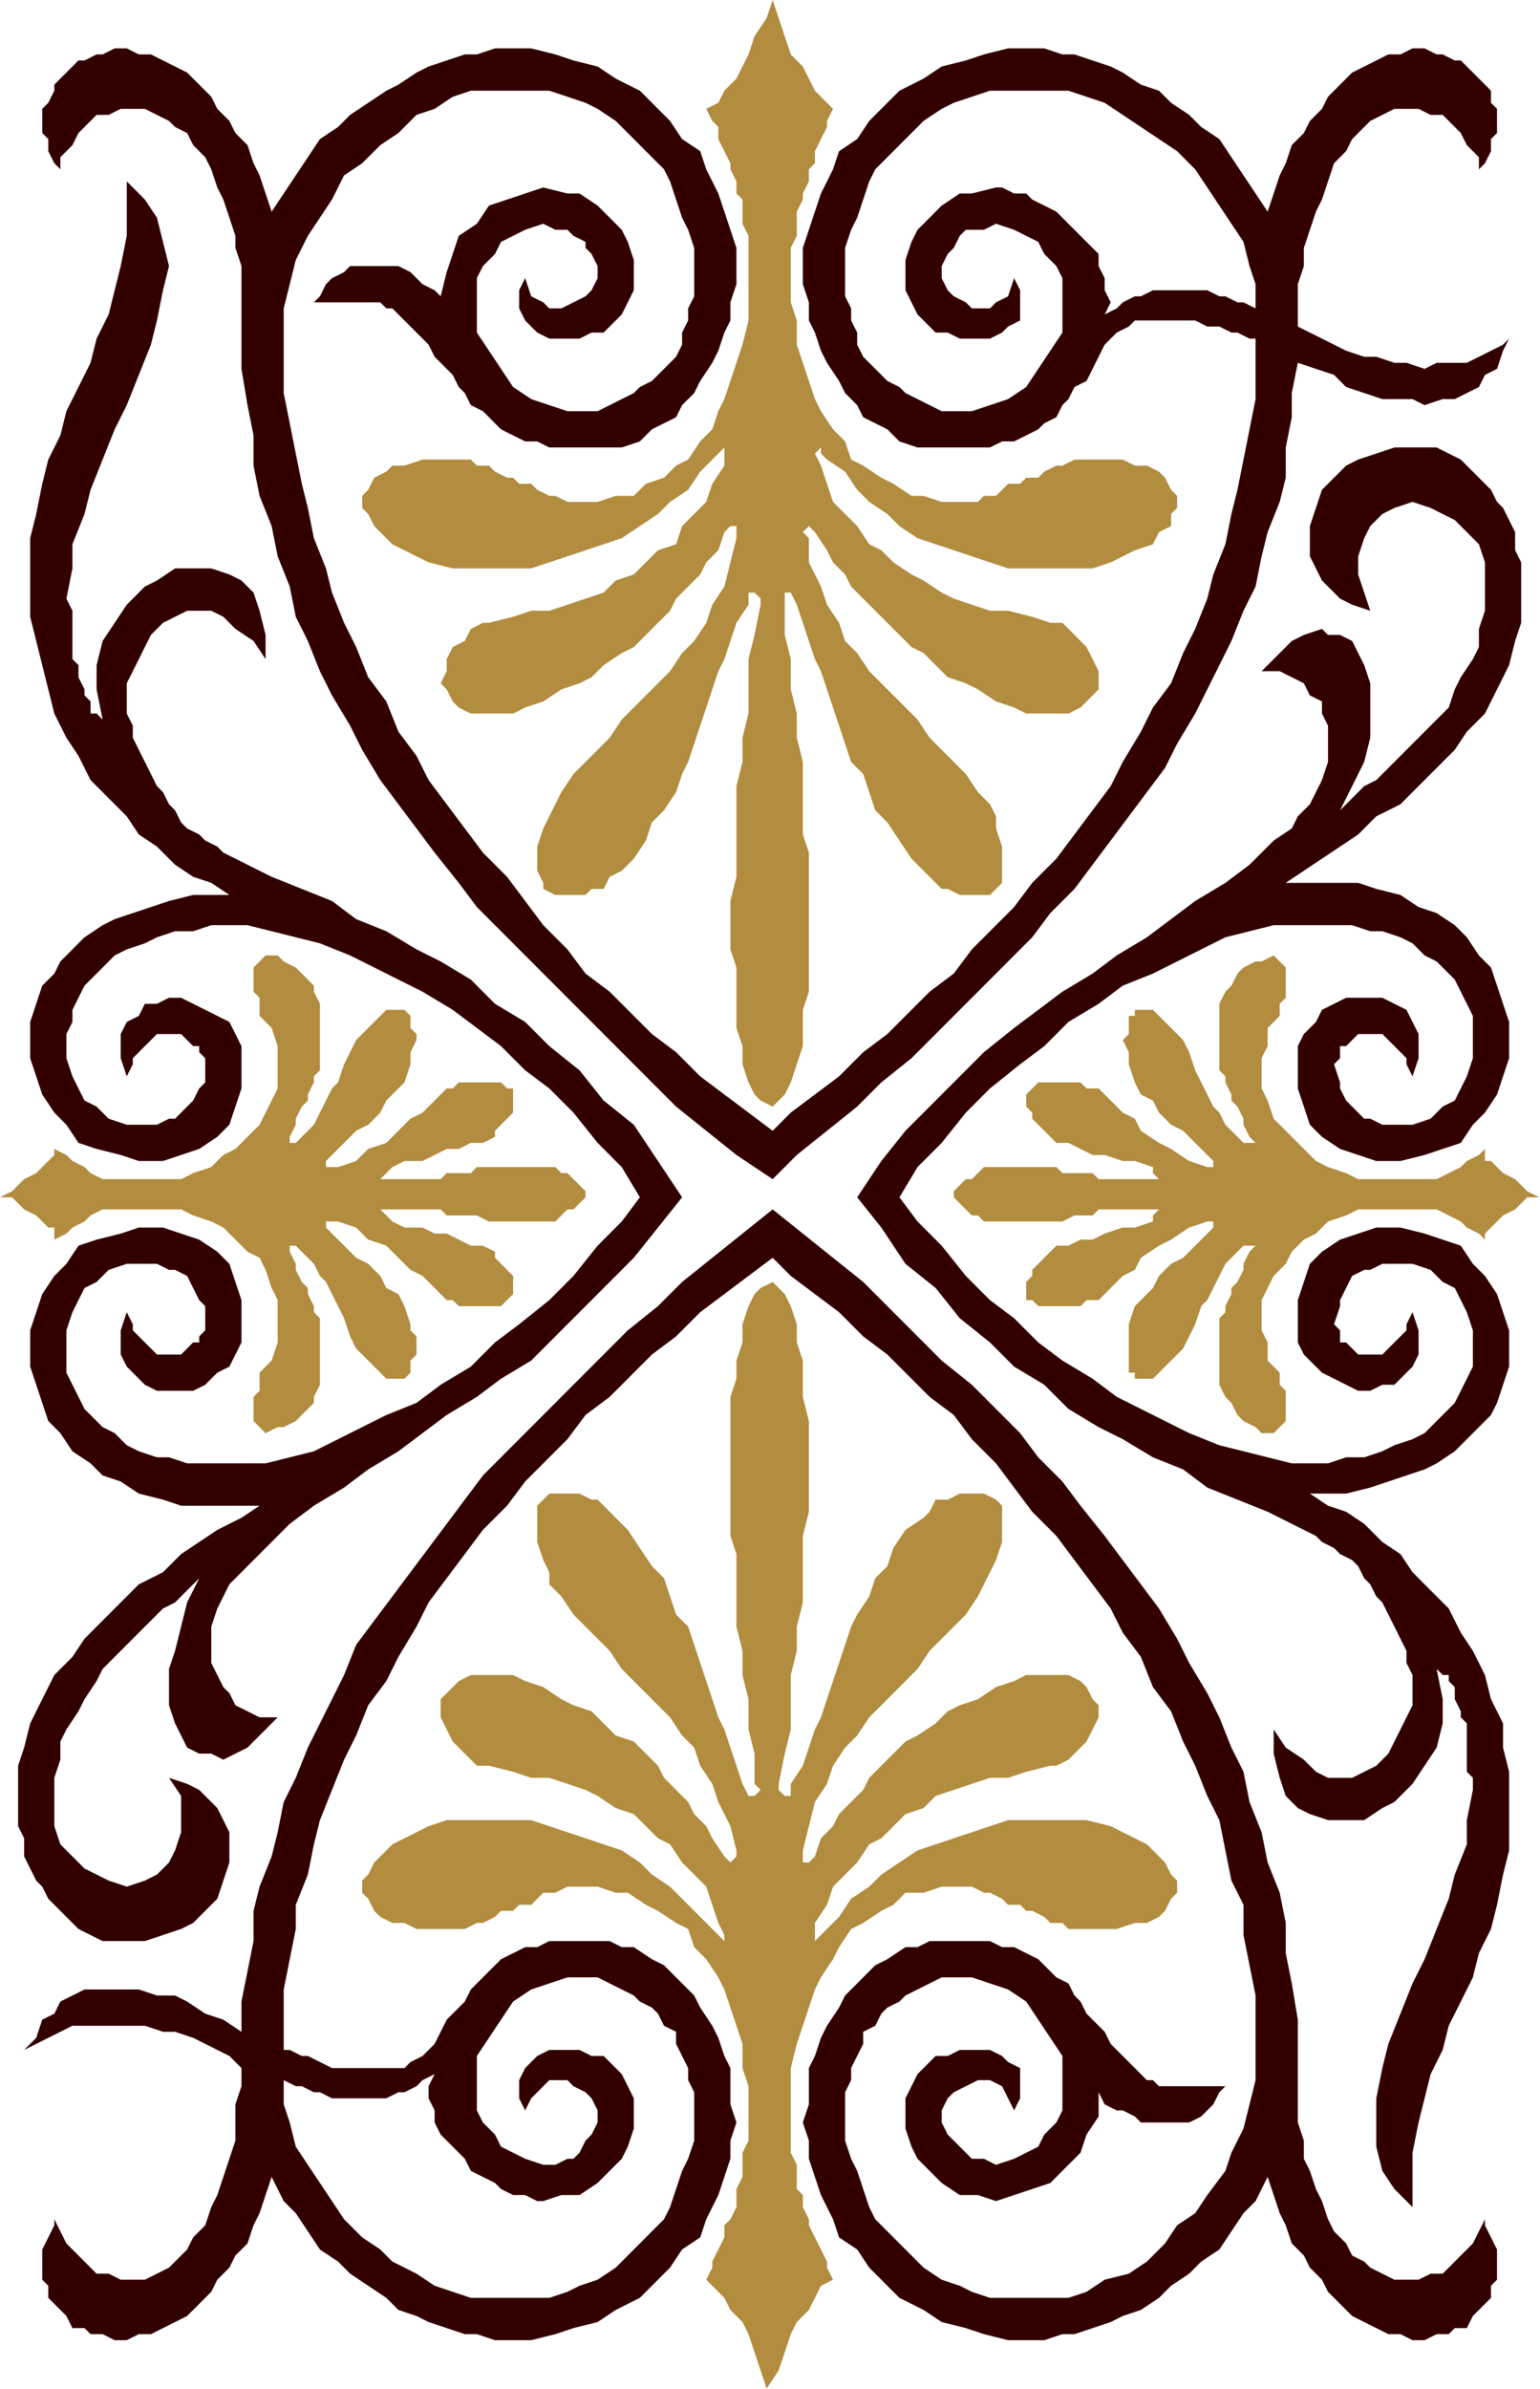<?xml version="1.0" encoding="UTF-8" standalone="no"?>
<svg
   xmlns:dc="http://purl.org/dc/elements/1.1/"
   xmlns:cc="http://creativecommons.org/ns#"
   xmlns:rdf="http://www.w3.org/1999/02/22-rdf-syntax-ns#"
   xmlns:svg="http://www.w3.org/2000/svg"
   xmlns="http://www.w3.org/2000/svg"
   xmlns:sodipodi="http://sodipodi.sourceforge.net/DTD/sodipodi-0.dtd"
   xmlns:inkscape="http://www.inkscape.org/namespaces/inkscape"
   version="1.0"
   width="53.975mm"
   height="83.693mm"
   id="svg21"
   sodipodi:docname="BBL00061.WMF">
  <sodipodi:namedview
     pagecolor="#ffffff"
     bordercolor="#666666"
     borderopacity="1"
     objecttolerance="10"
     gridtolerance="10"
     guidetolerance="10"
     inkscape:pageopacity="0"
     inkscape:pageshadow="2"
     inkscape:window-width="640"
     inkscape:window-height="480"
     id="namedview23" />
  <defs
     id="defs3">
    <pattern
       id="WMFhbasepattern"
       patternUnits="userSpaceOnUse"
       width="6"
       height="6"
       x="0"
       y="0" />
  </defs>
  <path
     style="fill:#330000;fill-rule:evenodd;fill-opacity:1;stroke:none;"
     d="  M 166.322,40.829   L 164.722,40.028   L 163.923,40.028   L 162.324,39.228   L 161.524,39.228   L 159.925,38.427   L 159.125,38.427   L 157.526,38.427   L 156.726,38.427   L 155.127,38.427   L 153.528,38.427   L 152.728,38.427   L 151.129,39.228   L 150.329,39.228   L 148.73,40.028   L 147.93,40.829   L 146.331,41.629   L 147.131,40.028   L 146.331,38.427   L 146.331,36.826   L 145.531,35.225   L 145.531,33.624   L 144.732,32.823   L 143.133,31.222   L 142.333,30.422   L 140.734,28.82   L 139.934,28.02   L 138.335,27.219   L 136.736,26.419   L 135.936,25.618   L 134.337,25.618   L 132.738,24.818   L 131.938,24.818   L 128.739,25.618   L 127.14,25.618   L 124.741,27.219   L 123.142,28.82   L 121.543,30.422   L 120.743,32.023   L 119.944,34.424   L 119.944,36.026   L 119.944,38.427   L 120.743,40.028   L 121.543,41.629   L 122.342,42.43   L 123.942,44.031   L 125.541,44.031   L 127.14,44.832   L 128.739,44.832   L 131.138,44.832   L 132.738,44.031   L 133.537,43.231   L 135.136,42.43   L 135.136,40.829   L 135.136,40.028   L 135.136,38.427   L 134.337,36.826   L 133.537,39.228   L 131.938,40.028   L 131.138,40.829   L 128.739,40.829   L 127.94,40.028   L 126.341,39.228   L 125.541,38.427   L 124.741,36.826   L 124.741,35.225   L 125.541,33.624   L 126.341,32.823   L 127.14,31.222   L 127.94,30.422   L 128.739,30.422   L 130.339,30.422   L 131.938,29.621   L 134.337,30.422   L 135.936,31.222   L 137.535,32.023   L 138.335,33.624   L 139.934,35.225   L 140.734,36.826   L 140.734,38.427   L 140.734,40.028   L 140.734,44.031   L 139.134,46.433   L 137.535,48.835   L 135.936,51.236   L 133.537,52.837   L 131.138,53.638   L 128.739,54.439   L 126.341,54.439   L 124.741,54.439   L 123.142,53.638   L 121.543,52.837   L 119.944,52.037   L 119.144,51.236   L 117.545,50.436   L 116.745,49.635   L 115.146,48.034   L 114.346,47.233   L 113.547,45.632   L 113.547,44.031   L 112.747,42.43   L 112.747,40.829   L 111.947,39.228   L 111.947,36.826   L 111.947,35.225   L 111.947,32.823   L 112.747,30.422   L 113.547,28.82   L 114.346,26.419   L 115.146,24.017   L 115.945,22.416   L 117.545,20.815   L 119.144,19.214   L 120.743,17.612   L 122.342,16.011   L 124.741,14.41   L 126.341,13.61   L 128.739,12.809   L 131.138,12.009   L 133.537,12.009   L 136.736,12.009   L 139.134,12.009   L 141.533,12.009   L 143.932,12.809   L 146.331,13.61   L 148.73,15.211   L 151.129,16.812   L 153.528,18.413   L 155.927,20.014   L 158.325,22.416   L 159.925,24.818   L 161.524,27.219   L 163.123,29.621   L 164.722,32.023   L 165.522,35.225   L 166.322,37.627   L 166.322,40.829  z    M 166.322,44.832   L 166.322,48.835   L 166.322,52.837   L 165.522,56.84   L 164.722,60.843   L 163.923,64.846   L 163.123,68.048   L 162.324,72.051   L 160.724,76.054   L 159.925,79.256   L 158.325,83.259   L 156.726,86.461   L 155.127,90.464   L 152.728,93.666   L 151.129,96.869   L 148.73,100.871   L 147.131,104.074   L 144.732,107.276   L 142.333,110.478   L 139.934,113.681   L 136.736,116.883   L 134.337,120.085   L 131.938,122.487   L 128.739,125.689   L 126.341,128.891   L 123.142,131.293   L 119.944,134.495   L 117.545,136.897   L 114.346,139.299   L 111.148,142.501   L 107.949,144.903   L 104.751,147.304   L 102.352,149.706   L 99.153,147.304   L 95.955,144.903   L 92.756,142.501   L 89.558,139.299   L 86.359,136.897   L 83.96,134.495   L 80.762,131.293   L 77.563,128.891   L 75.165,125.689   L 71.966,122.487   L 69.567,119.284   L 67.168,116.082   L 63.97,112.88   L 61.571,109.678   L 59.172,106.475   L 56.773,103.273   L 55.174,100.071   L 52.775,96.869   L 51.176,92.866   L 48.777,89.664   L 47.178,85.661   L 45.579,82.458   L 43.979,78.456   L 43.18,75.253   L 41.58,71.25   L 40.781,67.248   L 39.981,64.045   L 39.182,60.043   L 38.382,56.04   L 37.582,52.037   L 37.582,48.034   L 37.582,44.031   L 37.582,40.829   L 38.382,37.627   L 39.182,34.424   L 40.781,31.222   L 42.38,28.82   L 43.979,26.419   L 45.579,23.216   L 47.977,21.615   L 50.376,19.214   L 52.775,17.612   L 55.174,15.211   L 57.573,14.41   L 59.972,12.809   L 62.371,12.009   L 64.77,12.009   L 67.168,12.009   L 70.367,12.009   L 72.766,12.009   L 75.165,12.809   L 77.563,13.61   L 79.163,14.41   L 81.562,16.011   L 83.161,17.612   L 84.76,19.214   L 86.359,20.815   L 87.959,22.416   L 88.758,24.017   L 89.558,26.419   L 90.357,28.82   L 91.157,30.422   L 91.957,32.823   L 91.957,35.225   L 91.957,36.826   L 91.957,39.228   L 91.157,40.829   L 91.157,42.43   L 90.357,44.031   L 90.357,45.632   L 89.558,47.233   L 88.758,48.034   L 87.159,49.635   L 86.359,50.436   L 84.76,51.236   L 83.96,52.037   L 82.361,52.837   L 80.762,53.638   L 79.163,54.439   L 77.563,54.439   L 75.165,54.439   L 72.766,53.638   L 70.367,52.837   L 67.968,51.236   L 66.369,48.835   L 64.77,46.433   L 63.17,44.031   L 63.17,40.028   L 63.17,38.427   L 63.17,36.826   L 63.97,35.225   L 65.569,33.624   L 66.369,32.023   L 67.968,31.222   L 69.567,30.422   L 71.966,29.621   L 73.565,30.422   L 75.165,30.422   L 75.964,31.222   L 77.563,32.023   L 77.563,32.823   L 78.363,33.624   L 79.163,35.225   L 79.163,36.826   L 78.363,38.427   L 77.563,39.228   L 75.964,40.028   L 74.365,40.829   L 72.766,40.829   L 71.966,40.028   L 70.367,39.228   L 69.567,36.826   L 68.768,38.427   L 68.768,40.028   L 68.768,40.829   L 69.567,42.43   L 70.367,43.231   L 71.166,44.031   L 72.766,44.832   L 75.165,44.832   L 76.764,44.832   L 78.363,44.031   L 79.962,44.031   L 81.562,42.43   L 82.361,41.629   L 83.161,40.028   L 83.96,38.427   L 83.96,36.026   L 83.96,34.424   L 83.161,32.023   L 82.361,30.422   L 80.762,28.82   L 79.163,27.219   L 76.764,25.618   L 75.165,25.618   L 71.966,24.818   L 69.567,25.618   L 67.168,26.419   L 64.77,27.219   L 63.17,29.621   L 60.771,31.222   L 59.972,33.624   L 59.172,36.026   L 58.373,39.228   L 57.573,38.427   L 55.974,37.627   L 55.174,36.826   L 54.374,36.026   L 52.775,35.225   L 51.976,35.225   L 50.376,35.225   L 49.577,35.225   L 48.777,35.225   L 47.178,35.225   L 46.378,35.225   L 45.579,36.026   L 43.979,36.826   L 43.18,37.627   L 42.38,39.228   L 41.58,40.028   L 42.38,40.028   L 43.979,40.028   L 44.779,40.028   L 46.378,40.028   L 47.178,40.028   L 47.977,40.028   L 49.577,40.028   L 50.376,40.028   L 51.176,40.829   L 51.976,40.829   L 52.775,41.629   L 53.575,42.43   L 54.374,43.231   L 55.174,44.031   L 55.974,44.832   L 56.773,45.632   L 57.573,47.233   L 58.373,48.034   L 59.972,49.635   L 60.771,51.236   L 61.571,52.037   L 62.371,53.638   L 63.97,54.439   L 64.77,55.239   L 66.369,56.84   L 67.968,57.641   L 69.567,58.441   L 71.166,58.441   L 72.766,59.242   L 74.365,59.242   L 76.764,59.242   L 79.163,59.242   L 80.762,59.242   L 82.361,59.242   L 84.76,58.441   L 86.359,56.84   L 87.959,56.04   L 89.558,55.239   L 90.357,53.638   L 91.957,52.037   L 92.756,50.436   L 94.356,48.034   L 95.155,46.433   L 95.955,44.031   L 96.754,42.43   L 96.754,40.028   L 97.554,37.627   L 97.554,35.225   L 97.554,32.823   L 96.754,30.422   L 95.955,28.02   L 95.155,25.618   L 93.556,22.416   L 92.756,20.014   L 90.357,18.413   L 88.758,16.011   L 86.359,13.61   L 84.76,12.009   L 81.562,10.407   L 79.163,8.806   L 75.964,8.006   L 73.565,7.205   L 70.367,6.405   L 67.168,6.405   L 65.569,6.405   L 63.17,7.205   L 61.571,7.205   L 59.172,8.006   L 56.773,8.806   L 55.174,9.607   L 52.775,11.208   L 51.176,12.009   L 48.777,13.61   L 46.378,15.211   L 44.779,16.812   L 42.38,18.413   L 40.781,20.815   L 39.182,23.216   L 37.582,25.618   L 35.983,28.02   L 35.183,25.618   L 34.384,23.216   L 33.584,21.615   L 32.785,19.214   L 31.185,17.612   L 30.386,16.011   L 28.786,14.41   L 27.987,12.809   L 26.388,11.208   L 24.788,9.607   L 23.189,8.806   L 21.59,8.006   L 19.991,7.205   L 18.391,7.205   L 16.792,6.405   L 15.193,6.405   L 13.594,7.205   L 12.794,7.205   L 11.195,8.006   L 10.395,8.006   L 8.796,9.607   L 7.996,10.407   L 7.197,11.208   L 7.197,12.009   L 6.397,13.61   L 5.597,14.41   L 5.597,16.011   L 5.597,17.612   L 6.397,18.413   L 6.397,20.014   L 7.197,21.615   L 7.996,22.416   L 7.996,20.815   L 9.595,19.214   L 10.395,17.612   L 11.195,16.812   L 12.794,15.211   L 14.393,15.211   L 15.992,14.41   L 17.592,14.41   L 19.191,14.41   L 20.79,15.211   L 22.389,16.011   L 23.189,16.812   L 24.788,17.612   L 25.588,19.214   L 27.187,20.815   L 27.987,22.416   L 28.786,24.818   L 29.586,26.419   L 30.386,28.82   L 31.185,31.222   L 31.185,32.823   L 31.985,35.225   L 31.985,37.627   L 31.985,40.028   L 31.985,44.832   L 31.985,48.835   L 32.785,53.638   L 33.584,57.641   L 33.584,61.644   L 34.384,65.647   L 35.983,69.649   L 36.783,73.652   L 38.382,77.655   L 39.182,81.658   L 40.781,84.86   L 42.38,88.863   L 43.979,92.065   L 46.378,96.068   L 47.977,99.27   L 50.376,103.273   L 52.775,106.475   L 55.174,109.678   L 57.573,112.88   L 60.771,116.883   L 63.17,120.085   L 66.369,123.287   L 69.567,126.49   L 72.766,129.692   L 75.964,132.894   L 79.163,136.096   L 82.361,139.299   L 86.359,143.302   L 89.558,146.504   L 93.556,149.706   L 97.554,152.908   L 102.352,156.111   L 105.55,152.908   L 109.548,149.706   L 113.547,146.504   L 116.745,143.302   L 120.743,140.099   L 123.942,136.897   L 127.14,133.695   L 130.339,130.492   L 133.537,127.29   L 136.736,124.088   L 139.134,120.886   L 142.333,117.683   L 144.732,114.481   L 147.131,111.279   L 149.53,108.077   L 151.928,104.874   L 154.327,101.672   L 155.927,98.47   L 158.325,94.467   L 159.925,91.265   L 161.524,88.062   L 163.123,84.86   L 164.722,80.857   L 166.322,77.655   L 167.121,73.652   L 167.921,70.45   L 169.52,66.447   L 170.32,63.245   L 170.32,59.242   L 171.119,55.239   L 171.119,52.037   L 171.919,48.034   L 174.318,48.835   L 176.717,49.635   L 178.316,51.236   L 180.715,52.037   L 183.114,52.837   L 184.713,52.837   L 187.112,52.837   L 188.711,53.638   L 191.11,52.837   L 192.709,52.837   L 194.309,52.037   L 195.908,51.236   L 196.707,49.635   L 198.307,48.835   L 199.106,46.433   L 199.906,44.832   L 199.106,45.632   L 197.507,46.433   L 195.908,47.233   L 194.309,48.034   L 192.709,48.034   L 190.31,48.034   L 188.711,48.835   L 186.312,48.034   L 184.713,48.034   L 182.314,47.233   L 180.715,47.233   L 178.316,46.433   L 176.717,45.632   L 175.118,44.832   L 173.518,44.031   L 171.919,43.231   L 171.919,40.829   L 171.919,37.627   L 172.719,35.225   L 172.719,32.823   L 173.518,30.422   L 174.318,28.02   L 175.118,26.419   L 175.917,24.017   L 176.717,21.615   L 178.316,20.014   L 179.116,18.413   L 180.715,16.812   L 181.515,16.011   L 183.114,15.211   L 184.713,14.41   L 186.312,14.41   L 187.912,14.41   L 189.511,15.211   L 191.11,15.211   L 192.709,16.812   L 193.509,17.612   L 194.309,19.214   L 195.908,20.815   L 195.908,22.416   L 196.707,21.615   L 197.507,20.014   L 197.507,18.413   L 198.307,17.612   L 198.307,16.011   L 198.307,14.41   L 197.507,13.61   L 197.507,12.009   L 196.707,11.208   L 195.908,10.407   L 195.108,9.607   L 193.509,8.006   L 192.709,8.006   L 191.11,7.205   L 190.31,7.205   L 188.711,6.405   L 187.112,6.405   L 185.513,7.205   L 183.913,7.205   L 182.314,8.006   L 180.715,8.806   L 179.116,9.607   L 177.516,11.208   L 175.917,12.809   L 175.118,14.41   L 173.518,16.011   L 172.719,17.612   L 171.119,19.214   L 170.32,21.615   L 169.52,23.216   L 168.721,25.618   L 167.921,28.02   L 166.322,25.618   L 164.722,23.216   L 163.123,20.815   L 161.524,18.413   L 159.125,16.812   L 157.526,15.211   L 155.127,13.61   L 153.528,12.009   L 151.129,11.208   L 148.73,9.607   L 147.131,8.806   L 144.732,8.006   L 142.333,7.205   L 140.734,7.205   L 138.335,6.405   L 136.736,6.405   L 133.537,6.405   L 130.339,7.205   L 127.94,8.006   L 124.741,8.806   L 122.342,10.407   L 119.144,12.009   L 117.545,13.61   L 115.146,16.011   L 113.547,18.413   L 111.148,20.014   L 110.348,22.416   L 108.749,25.618   L 107.949,28.02   L 107.15,30.422   L 106.35,32.823   L 106.35,35.225   L 106.35,37.627   L 107.15,40.028   L 107.15,42.43   L 107.949,44.031   L 108.749,46.433   L 109.548,48.034   L 111.148,50.436   L 111.947,52.037   L 113.547,53.638   L 114.346,55.239   L 115.945,56.04   L 117.545,56.84   L 119.144,58.441   L 121.543,59.242   L 123.142,59.242   L 124.741,59.242   L 127.14,59.242   L 129.539,59.242   L 131.138,59.242   L 132.738,58.441   L 134.337,58.441   L 135.936,57.641   L 137.535,56.84   L 138.335,56.04   L 139.934,55.239   L 140.734,53.638   L 141.533,52.837   L 142.333,51.236   L 143.932,50.436   L 144.732,48.835   L 145.531,47.233   L 146.331,45.632   L 147.131,44.832   L 147.93,44.031   L 149.53,43.231   L 150.329,42.43   L 151.928,42.43   L 152.728,42.43   L 154.327,42.43   L 155.927,42.43   L 157.526,42.43   L 158.325,42.43   L 159.925,43.231   L 161.524,43.231   L 163.123,44.031   L 163.923,44.031   L 165.522,44.832   L 166.322,44.832  z   "
     id="path5" />
  <path
     style="fill:#330000;fill-rule:evenodd;fill-opacity:1;stroke:none;"
     d="  M 37.582,275.395   L 39.182,276.196   L 39.981,276.196   L 41.58,276.996   L 42.38,276.996   L 43.979,277.797   L 44.779,277.797   L 46.378,277.797   L 47.178,277.797   L 48.777,277.797   L 49.577,277.797   L 51.176,277.797   L 52.775,276.996   L 53.575,276.996   L 55.174,276.196   L 55.974,275.395   L 57.573,274.595   L 56.773,276.196   L 56.773,277.797   L 57.573,279.398   L 57.573,280.999   L 58.373,282.6   L 59.172,283.401   L 60.771,285.002   L 61.571,285.802   L 62.371,287.404   L 63.97,288.204   L 65.569,289.005   L 66.369,289.805   L 67.968,290.606   L 69.567,290.606   L 71.166,291.406   L 71.966,291.406   L 74.365,290.606   L 76.764,290.606   L 79.163,289.005   L 80.762,287.404   L 82.361,285.802   L 83.161,284.201   L 83.96,281.8   L 83.96,280.198   L 83.96,277.797   L 83.161,276.196   L 82.361,274.595   L 81.562,273.794   L 79.962,272.193   L 78.363,272.193   L 76.764,271.392   L 75.165,271.392   L 72.766,271.392   L 71.166,272.193   L 70.367,272.993   L 69.567,273.794   L 68.768,275.395   L 68.768,276.196   L 68.768,277.797   L 69.567,279.398   L 70.367,277.797   L 71.966,276.196   L 72.766,275.395   L 75.165,275.395   L 75.964,276.196   L 77.563,276.996   L 78.363,277.797   L 79.163,279.398   L 79.163,280.999   L 78.363,282.6   L 77.563,283.401   L 76.764,285.002   L 75.964,285.802   L 75.165,285.802   L 73.565,286.603   L 71.966,286.603   L 69.567,285.802   L 67.968,285.002   L 66.369,284.201   L 65.569,282.6   L 63.97,280.999   L 63.17,279.398   L 63.17,277.797   L 63.17,276.196   L 63.17,272.193   L 64.77,269.791   L 66.369,267.389   L 67.968,264.988   L 70.367,263.387   L 72.766,262.586   L 75.165,261.785   L 77.563,261.785   L 79.163,261.785   L 80.762,262.586   L 82.361,263.387   L 83.96,264.187   L 84.76,264.988   L 86.359,265.788   L 87.159,266.589   L 87.959,268.19   L 89.558,268.991   L 89.558,270.592   L 90.357,272.193   L 91.157,273.794   L 91.157,275.395   L 91.957,276.996   L 91.957,279.398   L 91.957,280.999   L 91.957,283.401   L 91.157,285.802   L 90.357,287.404   L 89.558,289.805   L 88.758,292.207   L 87.959,293.808   L 86.359,295.409   L 84.76,297.01   L 83.161,298.612   L 81.562,300.213   L 79.163,301.814   L 76.764,302.614   L 75.165,303.415   L 72.766,304.215   L 69.567,304.215   L 67.168,304.215   L 64.77,304.215   L 62.371,304.215   L 59.972,303.415   L 57.573,302.614   L 55.174,301.013   L 51.976,299.412   L 50.376,297.811   L 47.977,296.21   L 45.579,293.808   L 43.979,291.406   L 42.38,289.005   L 40.781,286.603   L 39.182,284.201   L 38.382,280.999   L 37.582,278.597   L 37.582,275.395  z    M 37.582,271.392   L 37.582,267.389   L 37.582,263.387   L 38.382,259.384   L 39.182,255.381   L 39.182,252.179   L 40.781,248.176   L 41.58,244.173   L 42.38,240.971   L 43.979,236.968   L 45.579,232.965   L 47.178,229.763   L 48.777,225.76   L 51.176,222.558   L 52.775,219.355   L 55.174,215.353   L 56.773,212.15   L 59.172,208.948   L 61.571,205.746   L 63.97,202.543   L 67.168,199.341   L 69.567,196.139   L 71.966,193.737   L 75.165,190.535   L 77.563,187.333   L 80.762,184.931   L 83.96,181.729   L 86.359,179.327   L 89.558,176.925   L 92.756,173.723   L 95.955,171.321   L 99.153,168.92   L 102.352,166.518   L 104.751,168.92   L 107.949,171.321   L 111.148,173.723   L 114.346,176.925   L 117.545,179.327   L 119.944,181.729   L 123.142,184.931   L 126.341,187.333   L 128.739,190.535   L 131.938,193.737   L 134.337,196.94   L 136.736,200.142   L 139.934,203.344   L 142.333,206.546   L 144.732,209.749   L 147.131,212.951   L 148.73,216.153   L 151.129,219.355   L 152.728,223.358   L 155.127,226.56   L 156.726,230.563   L 158.325,233.766   L 159.925,237.768   L 161.524,240.971   L 162.324,244.974   L 163.123,248.976   L 164.722,252.179   L 164.722,256.181   L 165.522,260.184   L 166.322,264.187   L 166.322,268.19   L 166.322,272.193   L 166.322,275.395   L 165.522,278.597   L 164.722,281.8   L 163.123,285.002   L 162.324,287.404   L 159.925,290.606   L 158.325,293.008   L 155.927,294.609   L 154.327,297.01   L 151.928,299.412   L 149.53,301.013   L 146.331,301.814   L 143.932,303.415   L 141.533,304.215   L 139.134,304.215   L 136.736,304.215   L 134.337,304.215   L 131.138,304.215   L 128.739,303.415   L 127.14,302.614   L 124.741,301.814   L 122.342,300.213   L 120.743,298.612   L 119.144,297.01   L 117.545,295.409   L 115.945,293.808   L 115.146,292.207   L 114.346,289.805   L 113.547,287.404   L 112.747,285.802   L 111.947,283.401   L 111.947,280.999   L 111.947,279.398   L 111.947,276.996   L 112.747,275.395   L 112.747,273.794   L 113.547,272.193   L 114.346,270.592   L 114.346,268.991   L 115.945,268.19   L 116.745,266.589   L 117.545,265.788   L 119.144,264.988   L 119.944,264.187   L 121.543,263.387   L 123.142,262.586   L 124.741,261.785   L 126.341,261.785   L 128.739,261.785   L 131.138,262.586   L 133.537,263.387   L 135.936,264.988   L 137.535,267.389   L 139.134,269.791   L 140.734,272.193   L 140.734,276.196   L 140.734,277.797   L 140.734,279.398   L 139.934,280.999   L 138.335,282.6   L 137.535,284.201   L 135.936,285.002   L 134.337,285.802   L 131.938,286.603   L 130.339,285.802   L 128.739,285.802   L 127.94,285.002   L 127.14,284.201   L 126.341,283.401   L 125.541,282.6   L 124.741,280.999   L 124.741,279.398   L 125.541,277.797   L 126.341,276.996   L 127.94,276.196   L 129.539,275.395   L 131.138,275.395   L 132.738,276.196   L 133.537,277.797   L 134.337,279.398   L 135.136,277.797   L 135.136,276.196   L 135.136,275.395   L 135.136,273.794   L 133.537,272.993   L 132.738,272.193   L 131.138,271.392   L 128.739,271.392   L 127.14,271.392   L 125.541,272.193   L 123.942,272.193   L 122.342,273.794   L 121.543,274.595   L 120.743,276.196   L 119.944,277.797   L 119.944,280.198   L 119.944,281.8   L 120.743,284.201   L 121.543,285.802   L 123.142,287.404   L 124.741,289.005   L 127.14,290.606   L 129.539,290.606   L 131.938,291.406   L 134.337,290.606   L 136.736,289.805   L 139.134,289.005   L 141.533,286.603   L 143.133,285.002   L 143.932,282.6   L 145.531,280.198   L 145.531,276.996   L 146.331,278.597   L 147.93,279.398   L 148.73,279.398   L 150.329,280.198   L 151.129,280.999   L 151.928,280.999   L 153.528,280.999   L 154.327,280.999   L 155.127,280.999   L 156.726,280.999   L 157.526,280.999   L 159.125,280.198   L 159.925,279.398   L 160.724,278.597   L 161.524,276.996   L 162.324,276.196   L 161.524,276.196   L 159.925,276.196   L 159.125,276.196   L 157.526,276.196   L 156.726,276.196   L 155.927,276.196   L 154.327,276.196   L 153.528,276.196   L 152.728,275.395   L 151.928,275.395   L 151.129,274.595   L 150.329,273.794   L 149.53,272.993   L 148.73,272.193   L 147.93,271.392   L 147.131,270.592   L 146.331,268.991   L 145.531,268.19   L 143.932,266.589   L 143.133,264.988   L 142.333,264.187   L 141.533,262.586   L 139.934,261.785   L 139.134,260.985   L 137.535,259.384   L 135.936,258.583   L 134.337,257.783   L 132.738,257.783   L 131.138,256.982   L 129.539,256.982   L 127.14,256.982   L 125.541,256.982   L 123.142,256.982   L 121.543,257.783   L 119.944,257.783   L 117.545,259.384   L 115.945,260.184   L 115.146,260.985   L 113.547,262.586   L 111.947,264.187   L 111.148,265.788   L 109.548,268.19   L 108.749,269.791   L 107.949,272.193   L 107.15,273.794   L 107.15,276.196   L 107.15,278.597   L 106.35,280.999   L 107.15,283.401   L 107.15,285.802   L 107.949,288.204   L 108.749,290.606   L 110.348,293.808   L 111.148,296.21   L 113.547,297.811   L 115.146,300.213   L 117.545,302.614   L 119.144,304.215   L 122.342,305.817   L 124.741,307.418   L 127.94,308.218   L 130.339,309.019   L 133.537,309.819   L 136.736,309.819   L 138.335,309.819   L 140.734,309.019   L 142.333,309.019   L 144.732,308.218   L 147.131,307.418   L 148.73,306.617   L 151.129,305.817   L 153.528,304.215   L 155.127,302.614   L 157.526,301.013   L 159.125,299.412   L 161.524,297.811   L 163.123,295.409   L 164.722,293.008   L 166.322,291.406   L 167.921,288.204   L 168.721,290.606   L 169.52,293.008   L 170.32,294.609   L 171.119,297.01   L 172.719,298.612   L 173.518,300.213   L 175.118,301.814   L 175.917,303.415   L 177.516,305.016   L 179.116,306.617   L 180.715,307.418   L 182.314,308.218   L 183.913,309.019   L 185.513,309.019   L 187.112,309.819   L 188.711,309.819   L 190.31,309.019   L 191.91,309.019   L 192.709,308.218   L 194.309,308.218   L 195.108,306.617   L 195.908,305.817   L 196.707,305.016   L 197.507,304.215   L 197.507,302.614   L 198.307,301.814   L 198.307,300.213   L 198.307,298.612   L 198.307,297.811   L 197.507,296.21   L 196.707,294.609   L 196.707,293.808   L 195.908,295.409   L 195.108,297.01   L 193.509,298.612   L 192.709,299.412   L 191.11,301.013   L 189.511,301.013   L 187.912,301.814   L 186.312,301.814   L 184.713,301.814   L 183.114,301.013   L 181.515,300.213   L 180.715,299.412   L 179.116,298.612   L 178.316,297.01   L 176.717,295.409   L 175.917,293.808   L 175.118,291.406   L 174.318,289.805   L 173.518,287.404   L 172.719,285.802   L 172.719,283.401   L 171.919,280.999   L 171.919,278.597   L 171.919,276.196   L 171.919,271.392   L 171.919,267.389   L 171.119,262.586   L 170.32,258.583   L 170.32,254.58   L 169.52,250.577   L 167.921,246.575   L 167.121,242.572   L 165.522,238.569   L 164.722,234.566   L 163.123,231.364   L 161.524,227.361   L 159.925,224.159   L 157.526,220.156   L 155.927,216.954   L 153.528,212.951   L 151.129,209.749   L 148.73,206.546   L 146.331,203.344   L 143.133,199.341   L 140.734,196.139   L 137.535,192.937   L 135.136,189.734   L 131.938,186.532   L 128.739,183.33   L 124.741,180.128   L 121.543,176.925   L 117.545,172.922   L 114.346,169.72   L 110.348,166.518   L 106.35,163.316   L 102.352,160.113   L 98.354,163.316   L 94.356,166.518   L 90.357,169.72   L 87.159,172.922   L 83.161,176.125   L 79.962,179.327   L 76.764,182.529   L 73.565,185.732   L 70.367,188.934   L 67.168,192.136   L 63.97,195.338   L 61.571,198.541   L 59.172,201.743   L 56.773,204.945   L 54.374,208.147   L 51.976,211.35   L 49.577,214.552   L 47.178,217.754   L 45.579,221.757   L 43.979,224.959   L 42.38,228.162   L 40.781,231.364   L 39.182,235.367   L 37.582,238.569   L 36.783,242.572   L 35.983,245.774   L 34.384,249.777   L 33.584,252.979   L 33.584,256.982   L 32.785,260.985   L 31.985,264.988   L 31.985,268.991   L 29.586,267.389   L 27.187,266.589   L 24.788,264.988   L 23.189,264.187   L 20.79,264.187   L 18.391,263.387   L 16.792,263.387   L 14.393,263.387   L 12.794,263.387   L 11.195,263.387   L 9.595,264.187   L 7.996,264.988   L 7.197,266.589   L 5.597,267.389   L 4.798,269.791   L 3.198,271.392   L 4.798,270.592   L 6.397,269.791   L 7.996,268.991   L 9.595,268.19   L 11.195,268.19   L 13.594,268.19   L 15.193,268.19   L 17.592,268.19   L 19.191,268.19   L 21.59,268.991   L 23.189,268.991   L 25.588,269.791   L 27.187,270.592   L 28.786,271.392   L 30.386,272.193   L 31.985,273.794   L 31.985,276.196   L 31.185,278.597   L 31.185,280.999   L 31.185,283.401   L 30.386,285.802   L 29.586,288.204   L 28.786,290.606   L 27.987,292.207   L 27.187,294.609   L 25.588,296.21   L 24.788,297.811   L 23.189,299.412   L 22.389,300.213   L 20.79,301.013   L 19.191,301.814   L 17.592,301.814   L 15.992,301.814   L 14.393,301.013   L 12.794,301.013   L 11.195,299.412   L 10.395,298.612   L 8.796,297.01   L 7.996,295.409   L 7.197,293.808   L 7.197,294.609   L 6.397,296.21   L 5.597,297.811   L 5.597,298.612   L 5.597,300.213   L 5.597,301.814   L 6.397,302.614   L 6.397,304.215   L 7.197,305.016   L 7.996,305.817   L 8.796,306.617   L 9.595,308.218   L 11.195,308.218   L 11.994,309.019   L 13.594,309.019   L 15.193,309.819   L 16.792,309.819   L 18.391,309.019   L 19.991,309.019   L 21.59,308.218   L 23.189,307.418   L 24.788,306.617   L 26.388,305.016   L 27.987,303.415   L 28.786,301.814   L 30.386,300.213   L 31.185,298.612   L 32.785,297.01   L 33.584,294.609   L 34.384,293.008   L 35.183,290.606   L 35.983,288.204   L 37.582,291.406   L 39.182,293.008   L 40.781,295.409   L 42.38,297.811   L 44.779,299.412   L 46.378,301.013   L 48.777,302.614   L 51.176,304.215   L 52.775,305.817   L 55.174,306.617   L 56.773,307.418   L 59.172,308.218   L 61.571,309.019   L 63.17,309.019   L 65.569,309.819   L 67.168,309.819   L 70.367,309.819   L 73.565,309.019   L 75.964,308.218   L 79.163,307.418   L 81.562,305.817   L 84.76,304.215   L 86.359,302.614   L 88.758,300.213   L 90.357,297.811   L 92.756,296.21   L 93.556,293.808   L 95.155,290.606   L 95.955,288.204   L 96.754,285.802   L 96.754,283.401   L 97.554,280.999   L 96.754,278.597   L 96.754,276.196   L 96.754,273.794   L 95.955,272.193   L 95.155,269.791   L 94.356,268.19   L 92.756,265.788   L 91.957,264.187   L 90.357,262.586   L 88.758,260.985   L 87.959,260.184   L 86.359,259.384   L 83.96,257.783   L 82.361,257.783   L 80.762,256.982   L 78.363,256.982   L 76.764,256.982   L 74.365,256.982   L 72.766,256.982   L 71.166,257.783   L 69.567,257.783   L 67.968,258.583   L 66.369,259.384   L 65.569,260.184   L 63.97,261.785   L 63.17,262.586   L 62.371,263.387   L 61.571,264.988   L 59.972,266.589   L 59.172,267.389   L 58.373,268.991   L 57.573,270.592   L 56.773,271.392   L 55.974,272.193   L 54.374,272.993   L 53.575,273.794   L 51.976,273.794   L 51.176,273.794   L 49.577,273.794   L 47.977,273.794   L 46.378,273.794   L 45.579,273.794   L 43.979,273.794   L 42.38,272.993   L 40.781,272.193   L 39.981,272.193   L 38.382,271.392   L 37.582,271.392  z   "
     id="path7" />
  <path
     style="fill:#b28c3f;fill-rule:evenodd;fill-opacity:1;stroke:none;"
     d="  M 102.352,146.504   L 103.151,145.703   L 103.951,144.903   L 104.751,143.302   L 105.55,140.9   L 106.35,138.498   L 106.35,136.096   L 106.35,133.695   L 107.15,131.293   L 107.15,128.091   L 107.15,125.689   L 107.15,122.487   L 107.15,119.284   L 107.15,116.082   L 107.15,112.88   L 106.35,110.478   L 106.35,107.276   L 106.35,104.074   L 106.35,100.871   L 105.55,97.669   L 105.55,94.467   L 104.751,91.265   L 104.751,87.262   L 103.951,84.06   L 103.951,80.057   L 103.951,79.256   L 103.951,78.456   L 104.751,78.456   L 105.55,80.057   L 106.35,82.458   L 107.15,84.86   L 107.949,87.262   L 108.749,88.863   L 109.548,91.265   L 110.348,93.666   L 111.148,96.068   L 111.947,98.47   L 112.747,100.871   L 114.346,102.473   L 115.146,104.874   L 115.945,107.276   L 117.545,108.877   L 119.144,111.279   L 120.743,113.681   L 122.342,115.282   L 123.142,116.082   L 124.741,117.683   L 125.541,117.683   L 127.14,118.484   L 128.739,118.484   L 129.539,118.484   L 131.138,118.484   L 131.938,117.683   L 132.738,116.883   L 132.738,115.282   L 132.738,113.681   L 132.738,112.079   L 131.938,109.678   L 131.938,108.077   L 131.138,106.475   L 129.539,104.874   L 127.94,102.473   L 126.341,100.871   L 124.741,99.27   L 123.142,97.669   L 121.543,95.267   L 119.944,93.666   L 118.344,92.065   L 116.745,90.464   L 115.146,88.863   L 113.547,86.461   L 111.947,84.86   L 111.148,82.458   L 109.548,80.057   L 108.749,77.655   L 107.15,74.453   L 107.15,71.25   L 106.35,70.45   L 107.15,69.649   L 107.15,69.649   L 107.949,70.45   L 109.548,72.852   L 110.348,74.453   L 111.947,76.054   L 112.747,77.655   L 114.346,79.256   L 115.945,80.857   L 117.545,82.458   L 119.144,84.06   L 120.743,85.661   L 122.342,86.461   L 123.942,88.062   L 125.541,89.664   L 127.94,90.464   L 129.539,91.265   L 131.938,92.866   L 134.337,93.666   L 135.936,94.467   L 137.535,94.467   L 139.134,94.467   L 140.734,94.467   L 141.533,94.467   L 143.133,93.666   L 143.932,92.866   L 145.531,91.265   L 145.531,90.464   L 145.531,88.863   L 144.732,87.262   L 143.932,85.661   L 143.133,84.86   L 141.533,83.259   L 140.734,82.458   L 139.134,82.458   L 136.736,81.658   L 133.537,80.857   L 131.138,80.857   L 128.739,80.057   L 126.341,79.256   L 124.741,78.456   L 122.342,76.854   L 120.743,76.054   L 118.344,74.453   L 116.745,72.852   L 115.146,72.051   L 113.547,69.649   L 111.947,68.048   L 110.348,66.447   L 109.548,64.045   L 108.749,61.644   L 107.949,60.043   L 108.749,59.242   L 108.749,60.043   L 109.548,60.843   L 111.947,62.444   L 113.547,64.846   L 115.146,66.447   L 117.545,68.048   L 119.144,69.649   L 121.543,71.25   L 123.942,72.051   L 126.341,72.852   L 128.739,73.652   L 131.138,74.453   L 133.537,75.253   L 135.936,75.253   L 139.134,75.253   L 141.533,75.253   L 144.732,75.253   L 147.131,74.453   L 148.73,73.652   L 150.329,72.852   L 152.728,72.051   L 153.528,70.45   L 155.127,69.649   L 155.127,68.048   L 155.927,67.248   L 155.927,65.647   L 155.127,64.846   L 154.327,63.245   L 153.528,62.444   L 151.928,61.644   L 150.329,61.644   L 148.73,60.843   L 146.331,60.843   L 144.732,60.843   L 143.133,60.843   L 142.333,60.843   L 140.734,61.644   L 139.934,61.644   L 138.335,62.444   L 137.535,63.245   L 135.936,63.245   L 135.136,64.045   L 133.537,64.045   L 132.738,64.846   L 131.938,65.647   L 130.339,65.647   L 129.539,66.447   L 127.94,66.447   L 126.341,66.447   L 124.741,66.447   L 122.342,65.647   L 120.743,65.647   L 118.344,64.045   L 116.745,63.245   L 114.346,61.644   L 112.747,60.843   L 111.947,58.441   L 110.348,56.84   L 108.749,54.439   L 107.949,52.837   L 107.15,50.436   L 106.35,48.034   L 105.55,45.632   L 105.55,42.43   L 104.751,40.028   L 104.751,36.826   L 104.751,35.225   L 104.751,34.424   L 104.751,32.823   L 105.55,31.222   L 105.55,29.621   L 105.55,28.02   L 106.35,26.419   L 106.35,25.618   L 107.15,24.017   L 107.15,22.416   L 107.949,21.615   L 107.949,20.014   L 108.749,18.413   L 109.548,16.812   L 109.548,16.011   L 110.348,14.41   L 109.548,13.61   L 107.949,12.009   L 107.15,10.407   L 106.35,8.806   L 104.751,7.205   L 103.951,4.803   L 103.151,2.402   L 102.352,0   L 101.552,2.402   L 99.953,4.803   L 99.153,7.205   L 98.354,8.806   L 97.554,10.407   L 95.955,12.009   L 95.155,13.61   L 93.556,14.41   L 94.356,16.011   L 95.155,16.812   L 95.155,18.413   L 95.955,20.014   L 96.754,21.615   L 96.754,22.416   L 97.554,24.017   L 97.554,25.618   L 98.354,26.419   L 98.354,28.02   L 98.354,29.621   L 99.153,31.222   L 99.153,32.823   L 99.153,34.424   L 99.153,35.225   L 99.153,36.826   L 99.153,40.028   L 99.153,42.43   L 98.354,45.632   L 97.554,48.034   L 96.754,50.436   L 95.955,52.837   L 95.155,54.439   L 94.356,56.84   L 92.756,58.441   L 91.157,60.843   L 89.558,61.644   L 87.959,63.245   L 85.56,64.045   L 83.96,65.647   L 81.562,65.647   L 79.163,66.447   L 77.563,66.447   L 76.764,66.447   L 75.165,66.447   L 73.565,65.647   L 72.766,65.647   L 71.166,64.846   L 70.367,64.045   L 68.768,64.045   L 67.968,63.245   L 67.168,63.245   L 65.569,62.444   L 64.77,61.644   L 63.17,61.644   L 62.371,60.843   L 60.771,60.843   L 59.172,60.843   L 57.573,60.843   L 55.974,60.843   L 53.575,61.644   L 51.976,61.644   L 51.176,62.444   L 49.577,63.245   L 48.777,64.846   L 47.977,65.647   L 47.977,67.248   L 48.777,68.048   L 49.577,69.649   L 50.376,70.45   L 51.976,72.051   L 53.575,72.852   L 55.174,73.652   L 56.773,74.453   L 59.972,75.253   L 62.371,75.253   L 65.569,75.253   L 67.968,75.253   L 70.367,75.253   L 72.766,74.453   L 75.165,73.652   L 77.563,72.852   L 79.962,72.051   L 82.361,71.25   L 84.76,69.649   L 87.159,68.048   L 88.758,66.447   L 91.157,64.846   L 92.756,62.444   L 94.356,60.843   L 95.155,60.043   L 95.955,59.242   L 95.955,60.043   L 95.955,61.644   L 94.356,64.045   L 93.556,66.447   L 91.957,68.048   L 90.357,69.649   L 89.558,72.051   L 87.159,72.852   L 85.56,74.453   L 83.96,76.054   L 81.562,76.854   L 79.962,78.456   L 77.563,79.256   L 75.165,80.057   L 72.766,80.857   L 70.367,80.857   L 67.968,81.658   L 64.77,82.458   L 63.97,82.458   L 62.371,83.259   L 61.571,84.86   L 59.972,85.661   L 59.172,87.262   L 59.172,88.863   L 58.373,90.464   L 59.172,91.265   L 59.972,92.866   L 60.771,93.666   L 62.371,94.467   L 63.97,94.467   L 65.569,94.467   L 67.168,94.467   L 67.968,94.467   L 69.567,93.666   L 71.966,92.866   L 74.365,91.265   L 76.764,90.464   L 78.363,89.664   L 79.962,88.062   L 82.361,86.461   L 83.96,85.661   L 85.56,84.06   L 87.159,82.458   L 88.758,80.857   L 89.558,79.256   L 91.157,77.655   L 92.756,76.054   L 93.556,74.453   L 95.155,72.852   L 95.955,70.45   L 96.754,69.649   L 97.554,69.649   L 97.554,70.45   L 97.554,71.25   L 96.754,74.453   L 95.955,77.655   L 94.356,80.057   L 93.556,82.458   L 91.957,84.86   L 90.357,86.461   L 88.758,88.863   L 87.159,90.464   L 85.56,92.065   L 83.96,93.666   L 82.361,95.267   L 80.762,97.669   L 79.163,99.27   L 77.563,100.871   L 75.964,102.473   L 74.365,104.874   L 73.565,106.475   L 72.766,108.077   L 71.966,109.678   L 71.166,112.079   L 71.166,113.681   L 71.166,115.282   L 71.966,116.883   L 71.966,117.683   L 73.565,118.484   L 74.365,118.484   L 75.964,118.484   L 77.563,118.484   L 78.363,117.683   L 79.962,117.683   L 80.762,116.082   L 82.361,115.282   L 83.96,113.681   L 85.56,111.279   L 86.359,108.877   L 87.959,107.276   L 89.558,104.874   L 90.357,102.473   L 91.157,100.871   L 91.957,98.47   L 92.756,96.068   L 93.556,93.666   L 94.356,91.265   L 95.155,88.863   L 95.955,87.262   L 96.754,84.86   L 97.554,82.458   L 99.153,80.057   L 99.153,78.456   L 99.953,78.456   L 100.753,79.256   L 100.753,80.057   L 99.953,84.06   L 99.153,87.262   L 99.153,91.265   L 99.153,94.467   L 98.354,97.669   L 98.354,100.871   L 97.554,104.074   L 97.554,107.276   L 97.554,110.478   L 97.554,112.88   L 97.554,116.082   L 96.754,119.284   L 96.754,122.487   L 96.754,125.689   L 97.554,128.091   L 97.554,131.293   L 97.554,133.695   L 97.554,136.096   L 98.354,138.498   L 98.354,140.9   L 99.153,143.302   L 99.953,144.903   L 100.753,145.703   L 102.352,146.504  z "
     id="path9" />
  <path
     style="fill:#b28c3f;fill-rule:evenodd;fill-opacity:1;stroke:none;"
     d="  M 102.352,169.72   L 100.753,170.521   L 99.953,171.321   L 99.153,172.922   L 98.354,175.324   L 98.354,177.726   L 97.554,180.128   L 97.554,182.529   L 96.754,184.931   L 96.754,188.133   L 96.754,190.535   L 96.754,193.737   L 96.754,196.94   L 96.754,200.142   L 96.754,203.344   L 97.554,205.746   L 97.554,208.948   L 97.554,212.15   L 97.554,215.353   L 98.354,218.555   L 98.354,221.757   L 99.153,224.959   L 99.153,228.962   L 99.953,232.164   L 99.953,236.167   L 100.753,236.968   L 99.953,237.768   L 99.153,237.768   L 98.354,236.167   L 97.554,233.766   L 96.754,231.364   L 95.955,228.962   L 95.155,227.361   L 94.356,224.959   L 93.556,222.558   L 92.756,220.156   L 91.957,217.754   L 91.157,215.353   L 89.558,213.751   L 88.758,211.35   L 87.959,208.948   L 86.359,207.347   L 84.76,204.945   L 83.161,202.543   L 81.562,200.942   L 80.762,200.142   L 79.163,198.541   L 78.363,198.541   L 76.764,197.74   L 75.964,197.74   L 74.365,197.74   L 72.766,197.74   L 71.966,198.541   L 71.166,199.341   L 71.166,200.942   L 71.166,202.543   L 71.166,204.145   L 71.966,206.546   L 72.766,208.147   L 72.766,209.749   L 74.365,211.35   L 75.964,213.751   L 77.563,215.353   L 79.163,216.954   L 80.762,218.555   L 82.361,220.957   L 83.96,222.558   L 85.56,224.159   L 87.159,225.76   L 88.758,227.361   L 90.357,229.763   L 91.957,231.364   L 92.756,233.766   L 94.356,236.167   L 95.155,238.569   L 96.754,241.771   L 97.554,244.974   L 97.554,245.774   L 96.754,246.575   L 96.754,246.575   L 95.955,245.774   L 94.356,243.372   L 93.556,241.771   L 91.957,240.17   L 91.157,238.569   L 89.558,236.968   L 87.959,235.367   L 87.159,233.766   L 85.56,232.164   L 83.96,230.563   L 81.562,229.763   L 79.962,228.162   L 78.363,226.56   L 75.964,225.76   L 74.365,224.959   L 71.966,223.358   L 69.567,222.558   L 67.968,221.757   L 66.369,221.757   L 64.77,221.757   L 63.17,221.757   L 62.371,221.757   L 60.771,222.558   L 59.972,223.358   L 58.373,224.959   L 58.373,225.76   L 58.373,227.361   L 59.172,228.962   L 59.972,230.563   L 60.771,231.364   L 62.371,232.965   L 63.17,233.766   L 64.77,233.766   L 67.968,234.566   L 70.367,235.367   L 72.766,235.367   L 75.165,236.167   L 77.563,236.968   L 79.163,237.768   L 81.562,239.37   L 83.96,240.17   L 85.56,241.771   L 87.159,243.372   L 88.758,244.173   L 90.357,246.575   L 91.957,248.176   L 93.556,249.777   L 94.356,252.179   L 95.155,254.58   L 95.955,256.181   L 95.955,256.982   L 95.155,256.181   L 94.356,255.381   L 92.756,253.78   L 90.357,251.378   L 88.758,249.777   L 86.359,248.176   L 84.76,246.575   L 82.361,244.974   L 79.962,244.173   L 77.563,243.372   L 75.165,242.572   L 72.766,241.771   L 70.367,240.971   L 67.968,240.971   L 64.77,240.971   L 62.371,240.971   L 59.172,240.971   L 56.773,241.771   L 55.174,242.572   L 53.575,243.372   L 51.976,244.173   L 50.376,245.774   L 49.577,246.575   L 48.777,248.176   L 47.977,248.976   L 47.977,250.577   L 48.777,251.378   L 49.577,252.979   L 50.376,253.78   L 51.976,254.58   L 53.575,254.58   L 55.174,255.381   L 57.573,255.381   L 59.172,255.381   L 60.771,255.381   L 61.571,255.381   L 63.17,254.58   L 63.97,254.58   L 65.569,253.78   L 66.369,252.979   L 67.968,252.979   L 68.768,252.179   L 70.367,252.179   L 71.166,251.378   L 71.966,250.577   L 73.565,250.577   L 75.165,249.777   L 75.964,249.777   L 77.563,249.777   L 79.163,249.777   L 81.562,250.577   L 83.161,250.577   L 85.56,252.179   L 87.159,252.979   L 89.558,254.58   L 91.157,255.381   L 91.957,257.783   L 93.556,259.384   L 95.155,261.785   L 95.955,263.387   L 96.754,265.788   L 97.554,268.19   L 98.354,270.592   L 98.354,273.794   L 99.153,276.196   L 99.153,279.398   L 99.153,280.999   L 99.153,281.8   L 99.153,283.401   L 98.354,285.002   L 98.354,286.603   L 98.354,288.204   L 97.554,289.805   L 97.554,290.606   L 97.554,292.207   L 96.754,293.808   L 95.955,294.609   L 95.955,296.21   L 95.155,297.811   L 94.356,299.412   L 94.356,300.213   L 93.556,301.814   L 94.356,302.614   L 95.955,304.215   L 96.754,305.817   L 98.354,307.418   L 99.153,309.019   L 99.953,311.421   L 100.753,313.822   L 101.552,316.224   L 103.151,313.822   L 103.951,311.421   L 104.751,309.019   L 105.55,307.418   L 107.15,305.817   L 107.949,304.215   L 108.749,302.614   L 110.348,301.814   L 109.548,300.213   L 109.548,299.412   L 108.749,297.811   L 107.949,296.21   L 107.15,294.609   L 107.15,293.808   L 106.35,292.207   L 106.35,290.606   L 105.55,289.805   L 105.55,288.204   L 105.55,286.603   L 104.751,285.002   L 104.751,283.401   L 104.751,281.8   L 104.751,280.999   L 104.751,279.398   L 104.751,276.196   L 104.751,273.794   L 105.55,270.592   L 106.35,268.19   L 107.15,265.788   L 107.949,263.387   L 108.749,261.785   L 110.348,259.384   L 111.148,257.783   L 112.747,255.381   L 114.346,254.58   L 116.745,252.979   L 118.344,252.179   L 119.944,250.577   L 122.342,250.577   L 124.741,249.777   L 126.341,249.777   L 127.94,249.777   L 128.739,249.777   L 130.339,250.577   L 131.138,250.577   L 132.738,251.378   L 133.537,252.179   L 135.136,252.179   L 135.936,252.979   L 136.736,252.979   L 138.335,253.78   L 139.134,254.58   L 140.734,254.58   L 141.533,255.381   L 143.133,255.381   L 144.732,255.381   L 146.331,255.381   L 147.93,255.381   L 150.329,254.58   L 151.928,254.58   L 153.528,253.78   L 154.327,252.979   L 155.127,251.378   L 155.927,250.577   L 155.927,248.976   L 155.127,248.176   L 154.327,246.575   L 153.528,245.774   L 151.928,244.173   L 150.329,243.372   L 148.73,242.572   L 147.131,241.771   L 143.932,240.971   L 141.533,240.971   L 138.335,240.971   L 135.936,240.971   L 133.537,240.971   L 131.138,241.771   L 128.739,242.572   L 126.341,243.372   L 123.942,244.173   L 121.543,244.974   L 119.144,246.575   L 116.745,248.176   L 115.146,249.777   L 112.747,251.378   L 111.148,253.78   L 109.548,255.381   L 108.749,256.181   L 107.949,256.982   L 107.949,256.181   L 107.949,254.58   L 109.548,252.179   L 110.348,249.777   L 111.947,248.176   L 113.547,246.575   L 115.146,244.173   L 116.745,243.372   L 118.344,241.771   L 119.944,240.17   L 122.342,239.37   L 123.942,237.768   L 126.341,236.968   L 128.739,236.167   L 131.138,235.367   L 133.537,235.367   L 135.936,234.566   L 139.134,233.766   L 139.934,233.766   L 141.533,232.965   L 143.133,231.364   L 143.932,230.563   L 144.732,228.962   L 145.531,227.361   L 145.531,225.76   L 144.732,224.959   L 143.932,223.358   L 143.133,222.558   L 141.533,221.757   L 139.934,221.757   L 138.335,221.757   L 137.535,221.757   L 135.936,221.757   L 134.337,222.558   L 131.938,223.358   L 129.539,224.959   L 127.14,225.76   L 125.541,226.56   L 123.942,228.162   L 121.543,229.763   L 119.944,230.563   L 118.344,232.164   L 116.745,233.766   L 115.146,235.367   L 114.346,236.968   L 112.747,238.569   L 111.148,240.17   L 110.348,241.771   L 108.749,243.372   L 107.949,245.774   L 107.15,246.575   L 106.35,246.575   L 106.35,245.774   L 106.35,244.974   L 107.15,241.771   L 107.949,238.569   L 109.548,236.167   L 110.348,233.766   L 111.947,231.364   L 113.547,229.763   L 115.146,227.361   L 116.745,225.76   L 118.344,224.159   L 119.944,222.558   L 121.543,220.957   L 123.142,218.555   L 124.741,216.954   L 126.341,215.353   L 127.94,213.751   L 129.539,211.35   L 130.339,209.749   L 131.138,208.147   L 131.938,206.546   L 132.738,204.145   L 132.738,202.543   L 132.738,200.942   L 132.738,199.341   L 131.938,198.541   L 130.339,197.74   L 129.539,197.74   L 127.94,197.74   L 127.14,197.74   L 125.541,198.541   L 123.942,198.541   L 123.142,200.142   L 122.342,200.942   L 119.944,202.543   L 118.344,204.945   L 117.545,207.347   L 115.945,208.948   L 115.146,211.35   L 113.547,213.751   L 112.747,215.353   L 111.947,217.754   L 111.148,220.156   L 110.348,222.558   L 109.548,224.959   L 108.749,227.361   L 107.949,228.962   L 107.15,231.364   L 106.35,233.766   L 104.751,236.167   L 104.751,237.768   L 103.951,237.768   L 103.151,236.968   L 103.151,236.167   L 103.951,232.164   L 104.751,228.962   L 104.751,224.959   L 104.751,221.757   L 105.55,218.555   L 105.55,215.353   L 106.35,212.15   L 106.35,208.948   L 106.35,205.746   L 106.35,203.344   L 107.15,200.142   L 107.15,196.94   L 107.15,193.737   L 107.15,190.535   L 107.15,188.133   L 106.35,184.931   L 106.35,182.529   L 106.35,180.128   L 105.55,177.726   L 105.55,175.324   L 104.751,172.922   L 103.951,171.321   L 103.151,170.521   L 102.352,169.72  z "
     id="path11" />
  <path
     style="fill:#330000;fill-rule:evenodd;fill-opacity:1;stroke:none;"
     d="  M 119.144,158.512   L 121.543,161.715   L 124.741,164.917   L 127.94,168.92   L 131.138,172.122   L 134.337,174.524   L 137.535,177.726   L 140.734,180.128   L 144.732,182.529   L 147.93,184.931   L 151.129,186.532   L 154.327,188.133   L 157.526,189.734   L 161.524,191.336   L 164.722,192.136   L 167.921,192.937   L 171.119,193.737   L 173.518,193.737   L 175.917,193.737   L 178.316,192.937   L 180.715,192.937   L 183.114,192.136   L 184.713,191.336   L 187.112,190.535   L 188.711,189.734   L 190.31,188.133   L 191.11,187.333   L 192.709,185.732   L 193.509,184.13   L 194.309,182.529   L 195.108,180.928   L 195.108,179.327   L 195.108,177.726   L 195.108,176.125   L 194.309,173.723   L 193.509,172.122   L 192.709,170.521   L 191.11,169.72   L 189.511,168.119   L 187.112,167.319   L 184.713,167.319   L 183.114,167.319   L 181.515,168.119   L 180.715,168.119   L 179.116,168.92   L 178.316,170.521   L 177.516,172.122   L 177.516,172.922   L 176.717,175.324   L 177.516,176.125   L 177.516,176.925   L 177.516,177.726   L 178.316,177.726   L 179.116,178.526   L 179.915,179.327   L 180.715,179.327   L 181.515,179.327   L 182.314,179.327   L 183.114,179.327   L 183.913,178.526   L 184.713,177.726   L 185.513,176.925   L 186.312,176.125   L 186.312,175.324   L 187.112,173.723   L 187.912,176.125   L 187.912,177.726   L 187.912,179.327   L 187.112,180.928   L 186.312,181.729   L 184.713,183.33   L 183.114,183.33   L 181.515,184.13   L 179.915,184.13   L 178.316,183.33   L 176.717,182.529   L 175.118,181.729   L 174.318,180.928   L 172.719,179.327   L 171.919,177.726   L 171.919,175.324   L 171.919,172.122   L 172.719,169.72   L 173.518,167.319   L 175.118,165.717   L 177.516,164.116   L 179.915,163.316   L 182.314,162.515   L 185.513,162.515   L 188.711,163.316   L 191.11,164.116   L 193.509,164.917   L 195.108,167.319   L 196.707,168.92   L 198.307,171.321   L 199.106,173.723   L 199.906,176.125   L 199.906,178.526   L 199.906,180.928   L 199.106,183.33   L 198.307,185.732   L 197.507,187.333   L 195.908,188.934   L 194.309,190.535   L 192.709,192.136   L 190.31,193.737   L 188.711,194.538   L 186.312,195.338   L 183.913,196.139   L 181.515,196.94   L 178.316,197.74   L 175.917,197.74   L 173.518,197.74   L 175.917,199.341   L 178.316,200.142   L 180.715,201.743   L 183.114,204.145   L 185.513,205.746   L 187.112,208.147   L 189.511,210.549   L 191.91,212.951   L 193.509,216.153   L 195.108,218.555   L 196.707,221.757   L 197.507,224.959   L 199.106,228.162   L 199.106,231.364   L 199.906,234.566   L 199.906,237.768   L 199.906,241.771   L 199.906,244.974   L 199.106,248.176   L 198.307,252.179   L 197.507,255.381   L 195.908,258.583   L 195.108,261.785   L 193.509,264.988   L 191.91,268.19   L 191.11,271.392   L 189.511,274.595   L 188.711,277.797   L 187.912,280.999   L 187.112,285.002   L 187.112,288.204   L 187.112,292.207   L 184.713,289.805   L 183.114,287.404   L 182.314,284.201   L 182.314,280.999   L 182.314,277.797   L 183.114,273.794   L 183.913,270.592   L 185.513,266.589   L 187.112,262.586   L 188.711,259.384   L 190.31,255.381   L 191.91,251.378   L 192.709,248.176   L 194.309,244.173   L 194.309,240.971   L 195.108,236.968   L 195.108,235.367   L 194.309,234.566   L 194.309,232.965   L 194.309,231.364   L 194.309,230.563   L 194.309,228.962   L 194.309,228.162   L 193.509,227.361   L 193.509,226.56   L 192.709,224.959   L 192.709,224.159   L 192.709,223.358   L 191.91,222.558   L 191.91,221.757   L 191.11,221.757   L 190.31,220.957   L 191.11,224.959   L 191.11,228.162   L 190.31,231.364   L 188.711,233.766   L 187.112,236.167   L 184.713,238.569   L 183.114,239.37   L 180.715,240.971   L 178.316,240.971   L 175.917,240.971   L 173.518,240.17   L 171.919,239.37   L 170.32,237.768   L 169.52,235.367   L 168.721,232.164   L 168.721,228.962   L 170.32,231.364   L 172.719,232.965   L 174.318,234.566   L 175.917,235.367   L 177.516,235.367   L 179.116,235.367   L 180.715,234.566   L 182.314,233.766   L 183.913,232.164   L 184.713,230.563   L 185.513,228.962   L 186.312,227.361   L 187.112,225.76   L 187.112,223.358   L 187.112,221.757   L 186.312,220.156   L 186.312,218.555   L 185.513,216.954   L 184.713,215.353   L 183.913,213.751   L 183.114,212.15   L 182.314,211.35   L 181.515,209.749   L 180.715,208.948   L 179.915,207.347   L 179.116,206.546   L 177.516,205.746   L 176.717,204.945   L 175.118,204.145   L 174.318,203.344   L 172.719,202.543   L 171.119,201.743   L 167.921,200.142   L 163.923,198.541   L 159.925,196.94   L 156.726,194.538   L 152.728,192.937   L 148.73,190.535   L 145.531,188.934   L 141.533,186.532   L 138.335,183.33   L 134.337,180.928   L 131.138,177.726   L 127.14,174.524   L 123.942,170.521   L 119.944,167.319   L 116.745,162.515   L 113.547,158.512   L 116.745,153.709   L 119.944,149.706   L 123.942,145.703   L 127.14,142.501   L 130.339,139.299   L 134.337,136.096   L 137.535,133.695   L 140.734,131.293   L 144.732,128.891   L 147.93,126.49   L 151.928,124.088   L 155.127,121.686   L 158.325,119.284   L 162.324,116.883   L 165.522,114.481   L 168.721,111.279   L 171.119,109.678   L 171.919,108.077   L 173.518,106.475   L 174.318,104.874   L 175.118,103.273   L 175.917,100.871   L 175.917,99.27   L 175.917,97.669   L 175.917,96.068   L 175.118,94.467   L 175.118,92.866   L 173.518,92.065   L 172.719,90.464   L 171.119,89.664   L 169.52,88.863   L 167.121,88.863   L 169.52,86.461   L 171.119,84.86   L 172.719,84.06   L 175.118,83.259   L 175.917,84.06   L 177.516,84.06   L 179.116,84.86   L 179.915,86.461   L 180.715,88.062   L 181.515,90.464   L 181.515,92.866   L 181.515,95.267   L 181.515,97.669   L 180.715,100.871   L 179.116,104.074   L 177.516,107.276   L 179.116,105.675   L 180.715,104.074   L 182.314,103.273   L 183.913,101.672   L 185.513,100.071   L 187.112,98.47   L 188.711,96.869   L 190.31,95.267   L 191.91,93.666   L 192.709,91.265   L 193.509,89.664   L 195.108,87.262   L 195.908,85.661   L 195.908,83.259   L 196.707,80.857   L 196.707,78.456   L 196.707,76.854   L 196.707,74.453   L 195.908,72.051   L 194.309,70.45   L 192.709,68.849   L 191.11,68.048   L 189.511,67.248   L 187.112,66.447   L 184.713,67.248   L 183.114,68.048   L 181.515,69.649   L 180.715,71.25   L 179.915,73.652   L 179.915,76.054   L 180.715,78.456   L 181.515,80.857   L 179.116,80.057   L 177.516,79.256   L 175.917,77.655   L 175.118,76.854   L 174.318,75.253   L 173.518,73.652   L 173.518,72.051   L 173.518,69.649   L 174.318,67.248   L 175.118,64.846   L 176.717,63.245   L 178.316,61.644   L 179.915,60.843   L 182.314,60.043   L 184.713,59.242   L 187.112,59.242   L 188.711,59.242   L 190.31,59.242   L 191.91,60.043   L 193.509,60.843   L 195.108,62.444   L 195.908,63.245   L 197.507,64.846   L 198.307,66.447   L 199.106,67.248   L 199.906,68.849   L 200.706,70.45   L 200.706,72.852   L 201.505,74.453   L 201.505,76.054   L 201.505,77.655   L 201.505,79.256   L 201.505,82.458   L 200.706,84.86   L 199.906,88.062   L 198.307,91.265   L 196.707,94.467   L 194.309,96.869   L 192.709,99.27   L 190.31,101.672   L 187.912,104.074   L 185.513,106.475   L 182.314,108.077   L 179.915,110.478   L 177.516,112.079   L 175.118,113.681   L 172.719,115.282   L 170.32,116.883   L 173.518,116.883   L 176.717,116.883   L 179.915,116.883   L 182.314,117.683   L 185.513,118.484   L 187.912,120.085   L 190.31,120.886   L 192.709,122.487   L 194.309,124.088   L 195.908,126.49   L 197.507,128.091   L 198.307,130.492   L 199.106,132.894   L 199.906,135.296   L 199.906,137.698   L 199.906,140.099   L 199.106,142.501   L 198.307,144.903   L 196.707,147.304   L 195.108,148.905   L 193.509,151.307   L 191.11,152.108   L 188.711,152.908   L 185.513,153.709   L 182.314,153.709   L 179.915,152.908   L 177.516,152.108   L 175.118,150.507   L 173.518,148.905   L 172.719,146.504   L 171.919,144.102   L 171.919,140.9   L 171.919,138.498   L 172.719,136.897   L 174.318,135.296   L 175.118,133.695   L 176.717,132.894   L 178.316,132.094   L 179.915,132.094   L 181.515,132.094   L 183.114,132.094   L 184.713,132.894   L 186.312,133.695   L 187.112,135.296   L 187.912,136.897   L 187.912,138.498   L 187.912,140.099   L 187.112,142.501   L 186.312,140.9   L 186.312,140.099   L 185.513,139.299   L 184.713,138.498   L 183.913,137.698   L 183.114,136.897   L 182.314,136.897   L 181.515,136.897   L 180.715,136.897   L 179.915,136.897   L 179.116,137.698   L 178.316,138.498   L 177.516,138.498   L 177.516,139.299   L 177.516,140.099   L 176.717,140.9   L 177.516,143.302   L 177.516,144.102   L 178.316,145.703   L 179.116,146.504   L 180.715,148.105   L 181.515,148.105   L 183.114,148.905   L 184.713,148.905   L 187.112,148.905   L 189.511,148.105   L 191.11,146.504   L 192.709,145.703   L 193.509,144.102   L 194.309,142.501   L 195.108,140.099   L 195.108,138.498   L 195.108,136.897   L 195.108,134.495   L 194.309,132.894   L 193.509,131.293   L 192.709,129.692   L 191.91,128.891   L 190.31,127.29   L 188.711,126.49   L 187.112,124.888   L 185.513,124.088   L 183.114,123.287   L 181.515,123.287   L 179.116,122.487   L 176.717,122.487   L 174.318,122.487   L 171.119,122.487   L 168.721,122.487   L 165.522,123.287   L 162.324,124.088   L 159.125,125.689   L 155.927,127.29   L 152.728,128.891   L 148.73,130.492   L 145.531,132.894   L 141.533,135.296   L 138.335,138.498   L 135.136,140.9   L 131.138,144.102   L 127.94,147.304   L 124.741,151.307   L 121.543,154.509   L 119.144,158.512  z "
     id="path13" />
  <path
     style="fill:#330000;fill-rule:evenodd;fill-opacity:1;stroke:none;"
     d="  M 84.76,158.512   L 82.361,154.509   L 79.163,151.307   L 75.964,147.304   L 72.766,144.102   L 69.567,141.7   L 66.369,138.498   L 63.17,136.096   L 59.972,133.695   L 55.974,131.293   L 52.775,129.692   L 49.577,128.091   L 46.378,126.49   L 42.38,124.888   L 39.182,124.088   L 35.983,123.287   L 32.785,122.487   L 30.386,122.487   L 27.987,122.487   L 25.588,123.287   L 23.189,123.287   L 20.79,124.088   L 19.191,124.888   L 16.792,125.689   L 15.193,126.49   L 13.594,128.091   L 12.794,128.891   L 11.195,130.492   L 10.395,132.094   L 9.595,133.695   L 9.595,135.296   L 8.796,136.897   L 8.796,138.498   L 8.796,140.099   L 9.595,142.501   L 10.395,144.102   L 11.195,145.703   L 12.794,146.504   L 14.393,148.105   L 16.792,148.905   L 19.191,148.905   L 20.79,148.905   L 22.389,148.105   L 23.189,148.105   L 24.788,146.504   L 25.588,145.703   L 26.388,144.102   L 27.187,143.302   L 27.187,140.9   L 27.187,140.099   L 26.388,139.299   L 26.388,138.498   L 25.588,138.498   L 24.788,137.698   L 23.989,136.897   L 23.989,136.897   L 23.189,136.897   L 21.59,136.897   L 20.79,136.897   L 19.991,137.698   L 19.191,138.498   L 18.391,139.299   L 17.592,140.099   L 17.592,140.9   L 16.792,142.501   L 15.992,140.099   L 15.992,138.498   L 15.992,136.897   L 16.792,135.296   L 18.391,134.495   L 19.191,132.894   L 20.79,132.894   L 22.389,132.094   L 23.989,132.094   L 25.588,132.894   L 27.187,133.695   L 28.786,134.495   L 30.386,135.296   L 31.185,136.897   L 31.985,138.498   L 31.985,140.9   L 31.985,144.102   L 31.185,146.504   L 30.386,148.905   L 28.786,150.507   L 26.388,152.108   L 23.989,152.908   L 21.59,153.709   L 18.391,153.709   L 15.992,152.908   L 12.794,152.108   L 10.395,151.307   L 8.796,148.905   L 7.197,147.304   L 5.597,144.903   L 4.798,142.501   L 3.998,140.099   L 3.998,137.698   L 3.998,135.296   L 4.798,132.894   L 5.597,130.492   L 7.197,128.891   L 7.996,127.29   L 9.595,125.689   L 11.195,124.088   L 13.594,122.487   L 15.193,121.686   L 17.592,120.886   L 19.991,120.085   L 22.389,119.284   L 25.588,118.484   L 27.987,118.484   L 30.386,118.484   L 27.987,116.883   L 25.588,116.082   L 23.189,114.481   L 20.79,112.079   L 18.391,110.478   L 16.792,108.077   L 14.393,105.675   L 11.994,103.273   L 10.395,100.071   L 8.796,97.669   L 7.197,94.467   L 6.397,91.265   L 5.597,88.062   L 4.798,84.86   L 3.998,81.658   L 3.998,78.456   L 3.998,74.453   L 3.998,71.25   L 4.798,68.048   L 5.597,64.045   L 6.397,60.843   L 7.996,57.641   L 8.796,54.439   L 10.395,51.236   L 11.994,48.034   L 12.794,44.832   L 14.393,41.629   L 15.193,38.427   L 15.992,35.225   L 16.792,31.222   L 16.792,28.02   L 16.792,24.017   L 19.191,26.419   L 20.79,28.82   L 21.59,32.023   L 22.389,35.225   L 21.59,38.427   L 20.79,42.43   L 19.991,45.632   L 18.391,49.635   L 16.792,53.638   L 15.193,56.84   L 13.594,60.843   L 11.994,64.846   L 11.195,68.048   L 9.595,72.051   L 9.595,75.253   L 8.796,79.256   L 9.595,80.857   L 9.595,81.658   L 9.595,83.259   L 9.595,84.86   L 9.595,85.661   L 9.595,87.262   L 10.395,88.062   L 10.395,88.863   L 10.395,89.664   L 11.195,91.265   L 11.195,92.065   L 11.994,92.866   L 11.994,93.666   L 11.994,94.467   L 12.794,94.467   L 13.594,95.267   L 12.794,91.265   L 12.794,88.062   L 13.594,84.86   L 15.193,82.458   L 16.792,80.057   L 19.191,77.655   L 20.79,76.854   L 23.189,75.253   L 25.588,75.253   L 27.987,75.253   L 30.386,76.054   L 31.985,76.854   L 33.584,78.456   L 34.384,80.857   L 35.183,84.06   L 35.183,87.262   L 33.584,84.86   L 31.185,83.259   L 29.586,81.658   L 27.987,80.857   L 26.388,80.857   L 24.788,80.857   L 23.189,81.658   L 21.59,82.458   L 19.991,84.06   L 19.191,85.661   L 18.391,87.262   L 17.592,88.863   L 16.792,90.464   L 16.792,92.866   L 16.792,94.467   L 17.592,96.068   L 17.592,97.669   L 18.391,99.27   L 19.191,100.871   L 19.991,102.473   L 20.79,104.074   L 21.59,104.874   L 22.389,106.475   L 23.189,107.276   L 23.989,108.877   L 24.788,109.678   L 26.388,110.478   L 27.187,111.279   L 28.786,112.079   L 29.586,112.88   L 31.185,113.681   L 32.785,114.481   L 35.983,116.082   L 39.981,117.683   L 43.979,119.284   L 47.178,121.686   L 51.176,123.287   L 55.174,125.689   L 58.373,127.29   L 62.371,129.692   L 65.569,132.894   L 69.567,135.296   L 72.766,138.498   L 76.764,141.7   L 79.962,145.703   L 83.96,148.905   L 87.159,153.709   L 90.357,158.512   L 87.159,162.515   L 83.96,166.518   L 79.962,170.521   L 76.764,173.723   L 73.565,176.925   L 70.367,180.128   L 66.369,182.529   L 63.17,184.931   L 59.172,187.333   L 55.974,189.734   L 52.775,192.136   L 48.777,194.538   L 45.579,196.94   L 41.58,199.341   L 38.382,201.743   L 35.183,204.945   L 33.584,206.546   L 31.985,208.147   L 30.386,209.749   L 29.586,211.35   L 28.786,212.951   L 27.987,215.353   L 27.987,216.954   L 27.987,218.555   L 27.987,220.156   L 28.786,221.757   L 29.586,223.358   L 30.386,224.159   L 31.185,225.76   L 32.785,226.56   L 34.384,227.361   L 36.783,227.361   L 34.384,229.763   L 32.785,231.364   L 31.185,232.164   L 29.586,232.965   L 27.987,232.164   L 26.388,232.164   L 24.788,231.364   L 23.989,229.763   L 23.189,228.162   L 22.389,225.76   L 22.389,223.358   L 22.389,220.957   L 23.189,218.555   L 23.989,215.353   L 24.788,212.15   L 26.388,208.948   L 24.788,210.549   L 23.189,212.15   L 21.59,212.951   L 19.991,214.552   L 18.391,216.153   L 16.792,217.754   L 15.193,219.355   L 13.594,220.957   L 12.794,222.558   L 11.195,224.959   L 10.395,226.56   L 8.796,228.962   L 7.996,230.563   L 7.996,232.965   L 7.197,235.367   L 7.197,237.768   L 7.197,239.37   L 7.197,241.771   L 7.996,244.173   L 9.595,245.774   L 11.195,247.375   L 12.794,248.176   L 14.393,248.976   L 16.792,249.777   L 19.191,248.976   L 20.79,248.176   L 22.389,246.575   L 23.189,244.974   L 23.989,242.572   L 23.989,240.17   L 23.989,237.768   L 22.389,235.367   L 24.788,236.167   L 26.388,236.968   L 27.987,238.569   L 28.786,239.37   L 29.586,240.971   L 30.386,242.572   L 30.386,244.173   L 30.386,246.575   L 29.586,248.976   L 28.786,251.378   L 27.187,252.979   L 25.588,254.58   L 23.989,255.381   L 21.59,256.181   L 19.191,256.982   L 17.592,256.982   L 15.193,256.982   L 13.594,256.982   L 11.994,256.181   L 10.395,255.381   L 8.796,253.78   L 7.996,252.979   L 6.397,251.378   L 5.597,249.777   L 4.798,248.976   L 3.998,247.375   L 3.198,245.774   L 3.198,243.372   L 2.399,241.771   L 2.399,240.17   L 2.399,238.569   L 2.399,236.968   L 2.399,233.766   L 3.198,231.364   L 3.998,228.162   L 5.597,224.959   L 7.197,221.757   L 9.595,219.355   L 11.195,216.954   L 13.594,214.552   L 15.992,212.15   L 18.391,209.749   L 21.59,208.147   L 23.989,205.746   L 26.388,204.145   L 28.786,202.543   L 31.985,200.942   L 34.384,199.341   L 30.386,199.341   L 27.187,199.341   L 23.989,199.341   L 21.59,198.541   L 18.391,197.74   L 15.992,196.139   L 13.594,195.338   L 11.994,193.737   L 9.595,192.136   L 7.996,189.734   L 6.397,188.133   L 5.597,185.732   L 4.798,183.33   L 3.998,180.928   L 3.998,178.526   L 3.998,176.125   L 4.798,173.723   L 5.597,171.321   L 7.197,168.92   L 8.796,167.319   L 10.395,164.917   L 12.794,164.116   L 15.992,163.316   L 18.391,162.515   L 21.59,162.515   L 23.989,163.316   L 26.388,164.116   L 28.786,165.717   L 30.386,167.319   L 31.185,169.72   L 31.985,172.122   L 31.985,175.324   L 31.985,177.726   L 31.185,179.327   L 30.386,180.928   L 28.786,181.729   L 27.187,183.33   L 25.588,184.13   L 23.989,184.13   L 22.389,184.13   L 20.79,184.13   L 19.191,183.33   L 18.391,182.529   L 16.792,180.928   L 15.992,179.327   L 15.992,177.726   L 15.992,176.125   L 16.792,173.723   L 17.592,175.324   L 17.592,176.125   L 18.391,176.925   L 19.191,177.726   L 19.991,178.526   L 20.79,179.327   L 21.59,179.327   L 23.189,179.327   L 23.989,179.327   L 23.989,179.327   L 24.788,178.526   L 25.588,177.726   L 26.388,177.726   L 26.388,176.925   L 27.187,176.125   L 27.187,175.324   L 27.187,172.922   L 26.388,172.122   L 25.588,170.521   L 24.788,168.92   L 23.189,168.119   L 22.389,168.119   L 20.79,167.319   L 19.191,167.319   L 16.792,167.319   L 14.393,168.119   L 12.794,169.72   L 11.195,170.521   L 10.395,172.122   L 9.595,173.723   L 8.796,176.125   L 8.796,177.726   L 8.796,179.327   L 8.796,181.729   L 9.595,183.33   L 10.395,184.931   L 11.195,186.532   L 11.994,187.333   L 13.594,188.934   L 15.193,189.734   L 16.792,191.336   L 18.391,192.136   L 20.79,192.937   L 22.389,192.937   L 24.788,193.737   L 27.187,193.737   L 29.586,193.737   L 32.785,193.737   L 35.183,193.737   L 38.382,192.937   L 41.58,192.136   L 44.779,190.535   L 47.977,188.934   L 51.176,187.333   L 55.174,185.732   L 58.373,183.33   L 62.371,180.928   L 65.569,177.726   L 68.768,175.324   L 72.766,172.122   L 75.964,168.92   L 79.163,164.917   L 82.361,161.715   L 84.76,158.512  z "
     id="path15" />
  <path
     style="fill:#b28c3f;fill-rule:evenodd;fill-opacity:1;stroke:none;"
     d="  M 203.904,158.512   L 202.305,158.512   L 201.505,159.313   L 200.706,160.113   L 199.106,160.914   L 198.307,161.715   L 197.507,162.515   L 196.707,163.316   L 196.707,164.116   L 195.908,163.316   L 194.309,162.515   L 193.509,161.715   L 191.91,160.914   L 190.31,160.113   L 188.711,160.113   L 186.312,160.113   L 184.713,160.113   L 182.314,160.113   L 179.915,160.113   L 178.316,160.914   L 175.917,161.715   L 174.318,163.316   L 172.719,164.116   L 171.119,165.717   L 170.32,167.319   L 168.721,168.92   L 167.921,170.521   L 167.121,172.122   L 167.121,173.723   L 167.121,176.125   L 167.921,177.726   L 167.921,180.128   L 169.52,181.729   L 169.52,183.33   L 170.32,184.13   L 170.32,184.931   L 170.32,186.532   L 170.32,187.333   L 170.32,188.133   L 169.52,188.934   L 169.52,188.934   L 168.721,189.734   L 167.121,189.734   L 166.322,188.934   L 164.722,188.133   L 163.923,187.333   L 163.123,185.732   L 162.324,184.931   L 161.524,183.33   L 161.524,181.729   L 161.524,180.928   L 161.524,180.128   L 161.524,179.327   L 161.524,177.726   L 161.524,176.925   L 161.524,176.125   L 161.524,174.524   L 162.324,173.723   L 162.324,172.922   L 163.123,171.321   L 163.123,170.521   L 163.923,169.72   L 164.722,168.119   L 164.722,167.319   L 165.522,165.717   L 166.322,164.917   L 165.522,164.917   L 164.722,164.917   L 163.923,165.717   L 162.324,167.319   L 161.524,168.92   L 160.724,170.521   L 159.925,172.122   L 159.125,172.922   L 158.325,175.324   L 157.526,176.925   L 156.726,178.526   L 155.927,179.327   L 155.127,180.128   L 154.327,180.928   L 153.528,181.729   L 152.728,182.529   L 151.928,182.529   L 151.129,182.529   L 150.329,182.529   L 150.329,181.729   L 149.53,181.729   L 149.53,180.128   L 149.53,179.327   L 149.53,178.526   L 149.53,176.925   L 149.53,176.125   L 149.53,175.324   L 150.329,172.922   L 151.129,172.122   L 152.728,170.521   L 153.528,168.92   L 155.127,167.319   L 156.726,166.518   L 158.325,164.917   L 159.925,163.316   L 160.724,162.515   L 160.724,161.715   L 159.925,161.715   L 159.925,161.715   L 157.526,162.515   L 155.127,164.116   L 153.528,164.917   L 151.129,166.518   L 150.329,168.119   L 148.73,168.92   L 147.131,170.521   L 145.531,172.122   L 143.932,172.122   L 143.133,172.922   L 141.533,172.922   L 140.734,172.922   L 139.134,172.922   L 138.335,172.922   L 137.535,172.922   L 136.736,172.122   L 135.936,172.122   L 135.936,171.321   L 135.936,169.72   L 136.736,168.92   L 136.736,168.119   L 137.535,167.319   L 138.335,166.518   L 139.134,165.717   L 139.934,164.917   L 141.533,164.917   L 143.133,164.116   L 144.732,164.116   L 146.331,163.316   L 148.73,162.515   L 150.329,162.515   L 152.728,161.715   L 152.728,160.914   L 153.528,160.113   L 152.728,160.113   L 152.728,160.113   L 151.129,160.113   L 149.53,160.113   L 147.93,160.113   L 147.131,160.113   L 145.531,160.113   L 144.732,160.914   L 143.133,160.914   L 142.333,160.914   L 140.734,161.715   L 139.934,161.715   L 138.335,161.715   L 137.535,161.715   L 135.936,161.715   L 135.136,161.715   L 134.337,161.715   L 133.537,161.715   L 131.938,161.715   L 130.339,161.715   L 129.539,160.914   L 128.739,160.914   L 127.94,160.113   L 127.14,159.313   L 126.341,158.512   L 126.341,158.512   L 126.341,157.712   L 127.14,156.911   L 127.94,156.111   L 128.739,156.111   L 129.539,155.31   L 130.339,154.509   L 131.938,154.509   L 133.537,154.509   L 134.337,154.509   L 135.136,154.509   L 135.936,154.509   L 137.535,154.509   L 138.335,154.509   L 139.934,154.509   L 140.734,155.31   L 142.333,155.31   L 143.133,155.31   L 144.732,155.31   L 145.531,156.111   L 147.131,156.111   L 147.93,156.111   L 149.53,156.111   L 151.129,156.111   L 152.728,156.111   L 152.728,156.111   L 153.528,156.111   L 152.728,155.31   L 152.728,154.509   L 150.329,153.709   L 148.73,153.709   L 146.331,152.908   L 144.732,152.908   L 143.133,152.108   L 141.533,151.307   L 139.934,151.307   L 139.134,150.507   L 138.335,149.706   L 137.535,148.905   L 136.736,148.105   L 136.736,147.304   L 135.936,146.504   L 135.936,145.703   L 135.936,144.903   L 136.736,144.102   L 137.535,143.302   L 138.335,143.302   L 139.134,143.302   L 140.734,143.302   L 141.533,143.302   L 143.133,143.302   L 143.932,144.102   L 145.531,144.102   L 147.131,145.703   L 148.73,147.304   L 150.329,148.105   L 151.129,149.706   L 153.528,151.307   L 155.127,152.108   L 157.526,153.709   L 159.925,154.509   L 159.925,154.509   L 160.724,154.509   L 160.724,153.709   L 159.925,152.908   L 158.325,151.307   L 156.726,149.706   L 155.127,148.905   L 153.528,147.304   L 152.728,145.703   L 151.129,144.903   L 150.329,143.302   L 149.53,140.9   L 149.53,140.099   L 149.53,139.299   L 148.73,137.698   L 149.53,136.897   L 149.53,136.096   L 149.53,134.495   L 150.329,134.495   L 150.329,133.695   L 151.129,133.695   L 151.928,133.695   L 152.728,133.695   L 153.528,134.495   L 154.327,135.296   L 155.127,136.096   L 155.927,136.897   L 156.726,137.698   L 157.526,139.299   L 158.325,141.7   L 159.125,143.302   L 159.925,144.903   L 160.724,146.504   L 161.524,147.304   L 162.324,148.905   L 163.923,150.507   L 164.722,151.307   L 165.522,151.307   L 166.322,151.307   L 165.522,150.507   L 164.722,148.905   L 164.722,148.105   L 163.923,146.504   L 163.123,145.703   L 163.123,144.903   L 162.324,143.302   L 162.324,142.501   L 161.524,141.7   L 161.524,140.099   L 161.524,139.299   L 161.524,138.498   L 161.524,137.698   L 161.524,136.096   L 161.524,135.296   L 161.524,134.495   L 161.524,132.894   L 162.324,131.293   L 163.123,130.492   L 163.923,128.891   L 164.722,128.091   L 166.322,127.29   L 167.121,127.29   L 168.721,126.49   L 169.52,127.29   L 169.52,127.29   L 170.32,128.091   L 170.32,128.891   L 170.32,129.692   L 170.32,131.293   L 170.32,132.094   L 169.52,132.894   L 169.52,134.495   L 167.921,136.096   L 167.921,138.498   L 167.121,140.099   L 167.121,142.501   L 167.121,144.102   L 167.921,145.703   L 168.721,148.105   L 170.32,149.706   L 171.119,150.507   L 172.719,152.108   L 174.318,153.709   L 175.917,154.509   L 178.316,155.31   L 179.915,156.111   L 182.314,156.111   L 184.713,156.111   L 186.312,156.111   L 188.711,156.111   L 190.31,156.111   L 191.91,155.31   L 193.509,154.509   L 194.309,153.709   L 195.908,152.908   L 196.707,152.108   L 196.707,153.709   L 197.507,153.709   L 198.307,154.509   L 199.106,155.31   L 200.706,156.111   L 201.505,156.911   L 202.305,157.712   L 203.904,158.512  z "
     id="path17" />
  <path
     style="fill:#b28c3f;fill-rule:evenodd;fill-opacity:1;stroke:none;"
     d="  M 0,158.512   L 1.599,157.712   L 2.399,156.911   L 3.198,156.111   L 4.798,155.31   L 5.597,154.509   L 6.397,153.709   L 7.197,152.908   L 7.197,152.108   L 8.796,152.908   L 9.595,153.709   L 11.195,154.509   L 11.994,155.31   L 13.594,156.111   L 15.992,156.111   L 17.592,156.111   L 19.191,156.111   L 21.59,156.111   L 23.989,156.111   L 25.588,155.31   L 27.987,154.509   L 29.586,152.908   L 31.185,152.108   L 32.785,150.507   L 34.384,148.905   L 35.183,147.304   L 35.983,145.703   L 36.783,144.102   L 36.783,142.501   L 36.783,140.099   L 36.783,138.498   L 35.983,136.096   L 34.384,134.495   L 34.384,132.894   L 34.384,132.094   L 33.584,131.293   L 33.584,129.692   L 33.584,128.891   L 33.584,128.091   L 34.384,127.29   L 34.384,127.29   L 35.183,126.49   L 36.783,126.49   L 37.582,127.29   L 39.182,128.091   L 39.981,128.891   L 41.58,130.492   L 41.58,131.293   L 42.38,132.894   L 42.38,134.495   L 42.38,135.296   L 42.38,136.096   L 42.38,136.897   L 42.38,138.498   L 42.38,139.299   L 42.38,140.099   L 42.38,141.7   L 41.58,142.501   L 41.58,143.302   L 40.781,144.903   L 40.781,145.703   L 39.981,146.504   L 39.182,148.105   L 39.182,148.905   L 38.382,150.507   L 38.382,151.307   L 38.382,151.307   L 39.182,151.307   L 39.981,150.507   L 41.58,148.905   L 42.38,147.304   L 43.18,145.703   L 43.979,144.102   L 44.779,143.302   L 45.579,140.9   L 46.378,139.299   L 47.178,137.698   L 47.977,136.897   L 48.777,136.096   L 49.577,135.296   L 50.376,134.495   L 51.176,133.695   L 51.976,133.695   L 52.775,133.695   L 53.575,133.695   L 54.374,134.495   L 54.374,134.495   L 54.374,136.096   L 55.174,136.897   L 55.174,137.698   L 54.374,139.299   L 54.374,140.099   L 54.374,140.9   L 53.575,143.302   L 52.775,144.102   L 51.176,145.703   L 50.376,147.304   L 48.777,148.905   L 47.178,149.706   L 45.579,151.307   L 43.979,152.908   L 43.18,153.709   L 43.18,154.509   L 43.979,154.509   L 44.779,154.509   L 47.178,153.709   L 48.777,152.108   L 51.176,151.307   L 52.775,149.706   L 54.374,148.105   L 55.974,147.304   L 57.573,145.703   L 59.172,144.102   L 59.972,144.102   L 60.771,143.302   L 62.371,143.302   L 63.17,143.302   L 64.77,143.302   L 65.569,143.302   L 66.369,143.302   L 67.168,144.102   L 67.968,144.102   L 67.968,144.903   L 67.968,146.504   L 67.968,147.304   L 67.168,148.105   L 66.369,148.905   L 65.569,149.706   L 65.569,150.507   L 63.97,151.307   L 62.371,151.307   L 60.771,152.108   L 59.172,152.108   L 57.573,152.908   L 55.974,153.709   L 53.575,153.709   L 51.976,154.509   L 51.176,155.31   L 50.376,156.111   L 51.176,156.111   L 51.976,156.111   L 52.775,156.111   L 54.374,156.111   L 55.974,156.111   L 56.773,156.111   L 58.373,156.111   L 59.172,155.31   L 60.771,155.31   L 62.371,155.31   L 63.17,154.509   L 64.77,154.509   L 65.569,154.509   L 66.369,154.509   L 67.968,154.509   L 68.768,154.509   L 69.567,154.509   L 70.367,154.509   L 71.966,154.509   L 73.565,154.509   L 74.365,155.31   L 75.165,155.31   L 75.964,156.111   L 76.764,156.911   L 77.563,157.712   L 77.563,158.512   L 77.563,158.512   L 76.764,159.313   L 75.964,160.113   L 75.165,160.113   L 74.365,160.914   L 73.565,161.715   L 71.966,161.715   L 70.367,161.715   L 69.567,161.715   L 68.768,161.715   L 67.968,161.715   L 66.369,161.715   L 65.569,161.715   L 64.77,161.715   L 63.17,160.914   L 62.371,160.914   L 60.771,160.914   L 59.172,160.914   L 58.373,160.113   L 56.773,160.113   L 55.974,160.113   L 54.374,160.113   L 52.775,160.113   L 51.976,160.113   L 51.176,160.113   L 50.376,160.113   L 51.176,160.914   L 51.976,161.715   L 53.575,162.515   L 55.974,162.515   L 57.573,163.316   L 59.172,163.316   L 60.771,164.116   L 62.371,164.917   L 63.97,164.917   L 65.569,165.717   L 65.569,166.518   L 66.369,167.319   L 67.168,168.119   L 67.968,168.92   L 67.968,169.72   L 67.968,170.521   L 67.968,171.321   L 67.168,172.122   L 66.369,172.922   L 65.569,172.922   L 64.77,172.922   L 63.17,172.922   L 62.371,172.922   L 60.771,172.922   L 59.972,172.122   L 59.172,172.122   L 57.573,170.521   L 55.974,168.92   L 54.374,168.119   L 52.775,166.518   L 51.176,164.917   L 48.777,164.116   L 47.178,162.515   L 44.779,161.715   L 43.979,161.715   L 43.18,161.715   L 43.18,162.515   L 43.979,163.316   L 45.579,164.917   L 47.178,166.518   L 48.777,167.319   L 50.376,168.92   L 51.176,170.521   L 52.775,171.321   L 53.575,172.922   L 54.374,175.324   L 54.374,176.125   L 55.174,176.925   L 55.174,178.526   L 55.174,179.327   L 54.374,180.128   L 54.374,181.729   L 54.374,181.729   L 53.575,182.529   L 52.775,182.529   L 51.976,182.529   L 51.176,182.529   L 50.376,181.729   L 49.577,180.928   L 48.777,180.128   L 47.977,179.327   L 47.178,178.526   L 46.378,176.925   L 45.579,174.524   L 44.779,172.922   L 43.979,171.321   L 43.18,169.72   L 42.38,168.92   L 41.58,167.319   L 39.981,165.717   L 39.182,164.917   L 38.382,164.917   L 38.382,164.917   L 38.382,165.717   L 39.182,167.319   L 39.182,168.119   L 39.981,169.72   L 40.781,170.521   L 40.781,171.321   L 41.58,172.922   L 41.58,173.723   L 42.38,174.524   L 42.38,176.125   L 42.38,176.925   L 42.38,177.726   L 42.38,178.526   L 42.38,180.128   L 42.38,180.928   L 42.38,181.729   L 42.38,183.33   L 41.58,184.931   L 41.58,185.732   L 39.981,187.333   L 39.182,188.133   L 37.582,188.934   L 36.783,188.934   L 35.183,189.734   L 34.384,188.934   L 34.384,188.934   L 33.584,188.133   L 33.584,187.333   L 33.584,186.532   L 33.584,184.931   L 34.384,184.13   L 34.384,183.33   L 34.384,181.729   L 35.983,180.128   L 36.783,177.726   L 36.783,176.125   L 36.783,173.723   L 36.783,172.122   L 35.983,170.521   L 35.183,168.119   L 34.384,166.518   L 32.785,165.717   L 31.185,164.116   L 29.586,162.515   L 27.987,161.715   L 25.588,160.914   L 23.989,160.113   L 21.59,160.113   L 19.191,160.113   L 17.592,160.113   L 15.992,160.113   L 13.594,160.113   L 11.994,160.914   L 11.195,161.715   L 9.595,162.515   L 8.796,163.316   L 7.197,164.116   L 7.197,162.515   L 6.397,162.515   L 5.597,161.715   L 4.798,160.914   L 3.198,160.113   L 2.399,159.313   L 1.599,158.512   L 0,158.512  z "
     id="path19" />
</svg>
